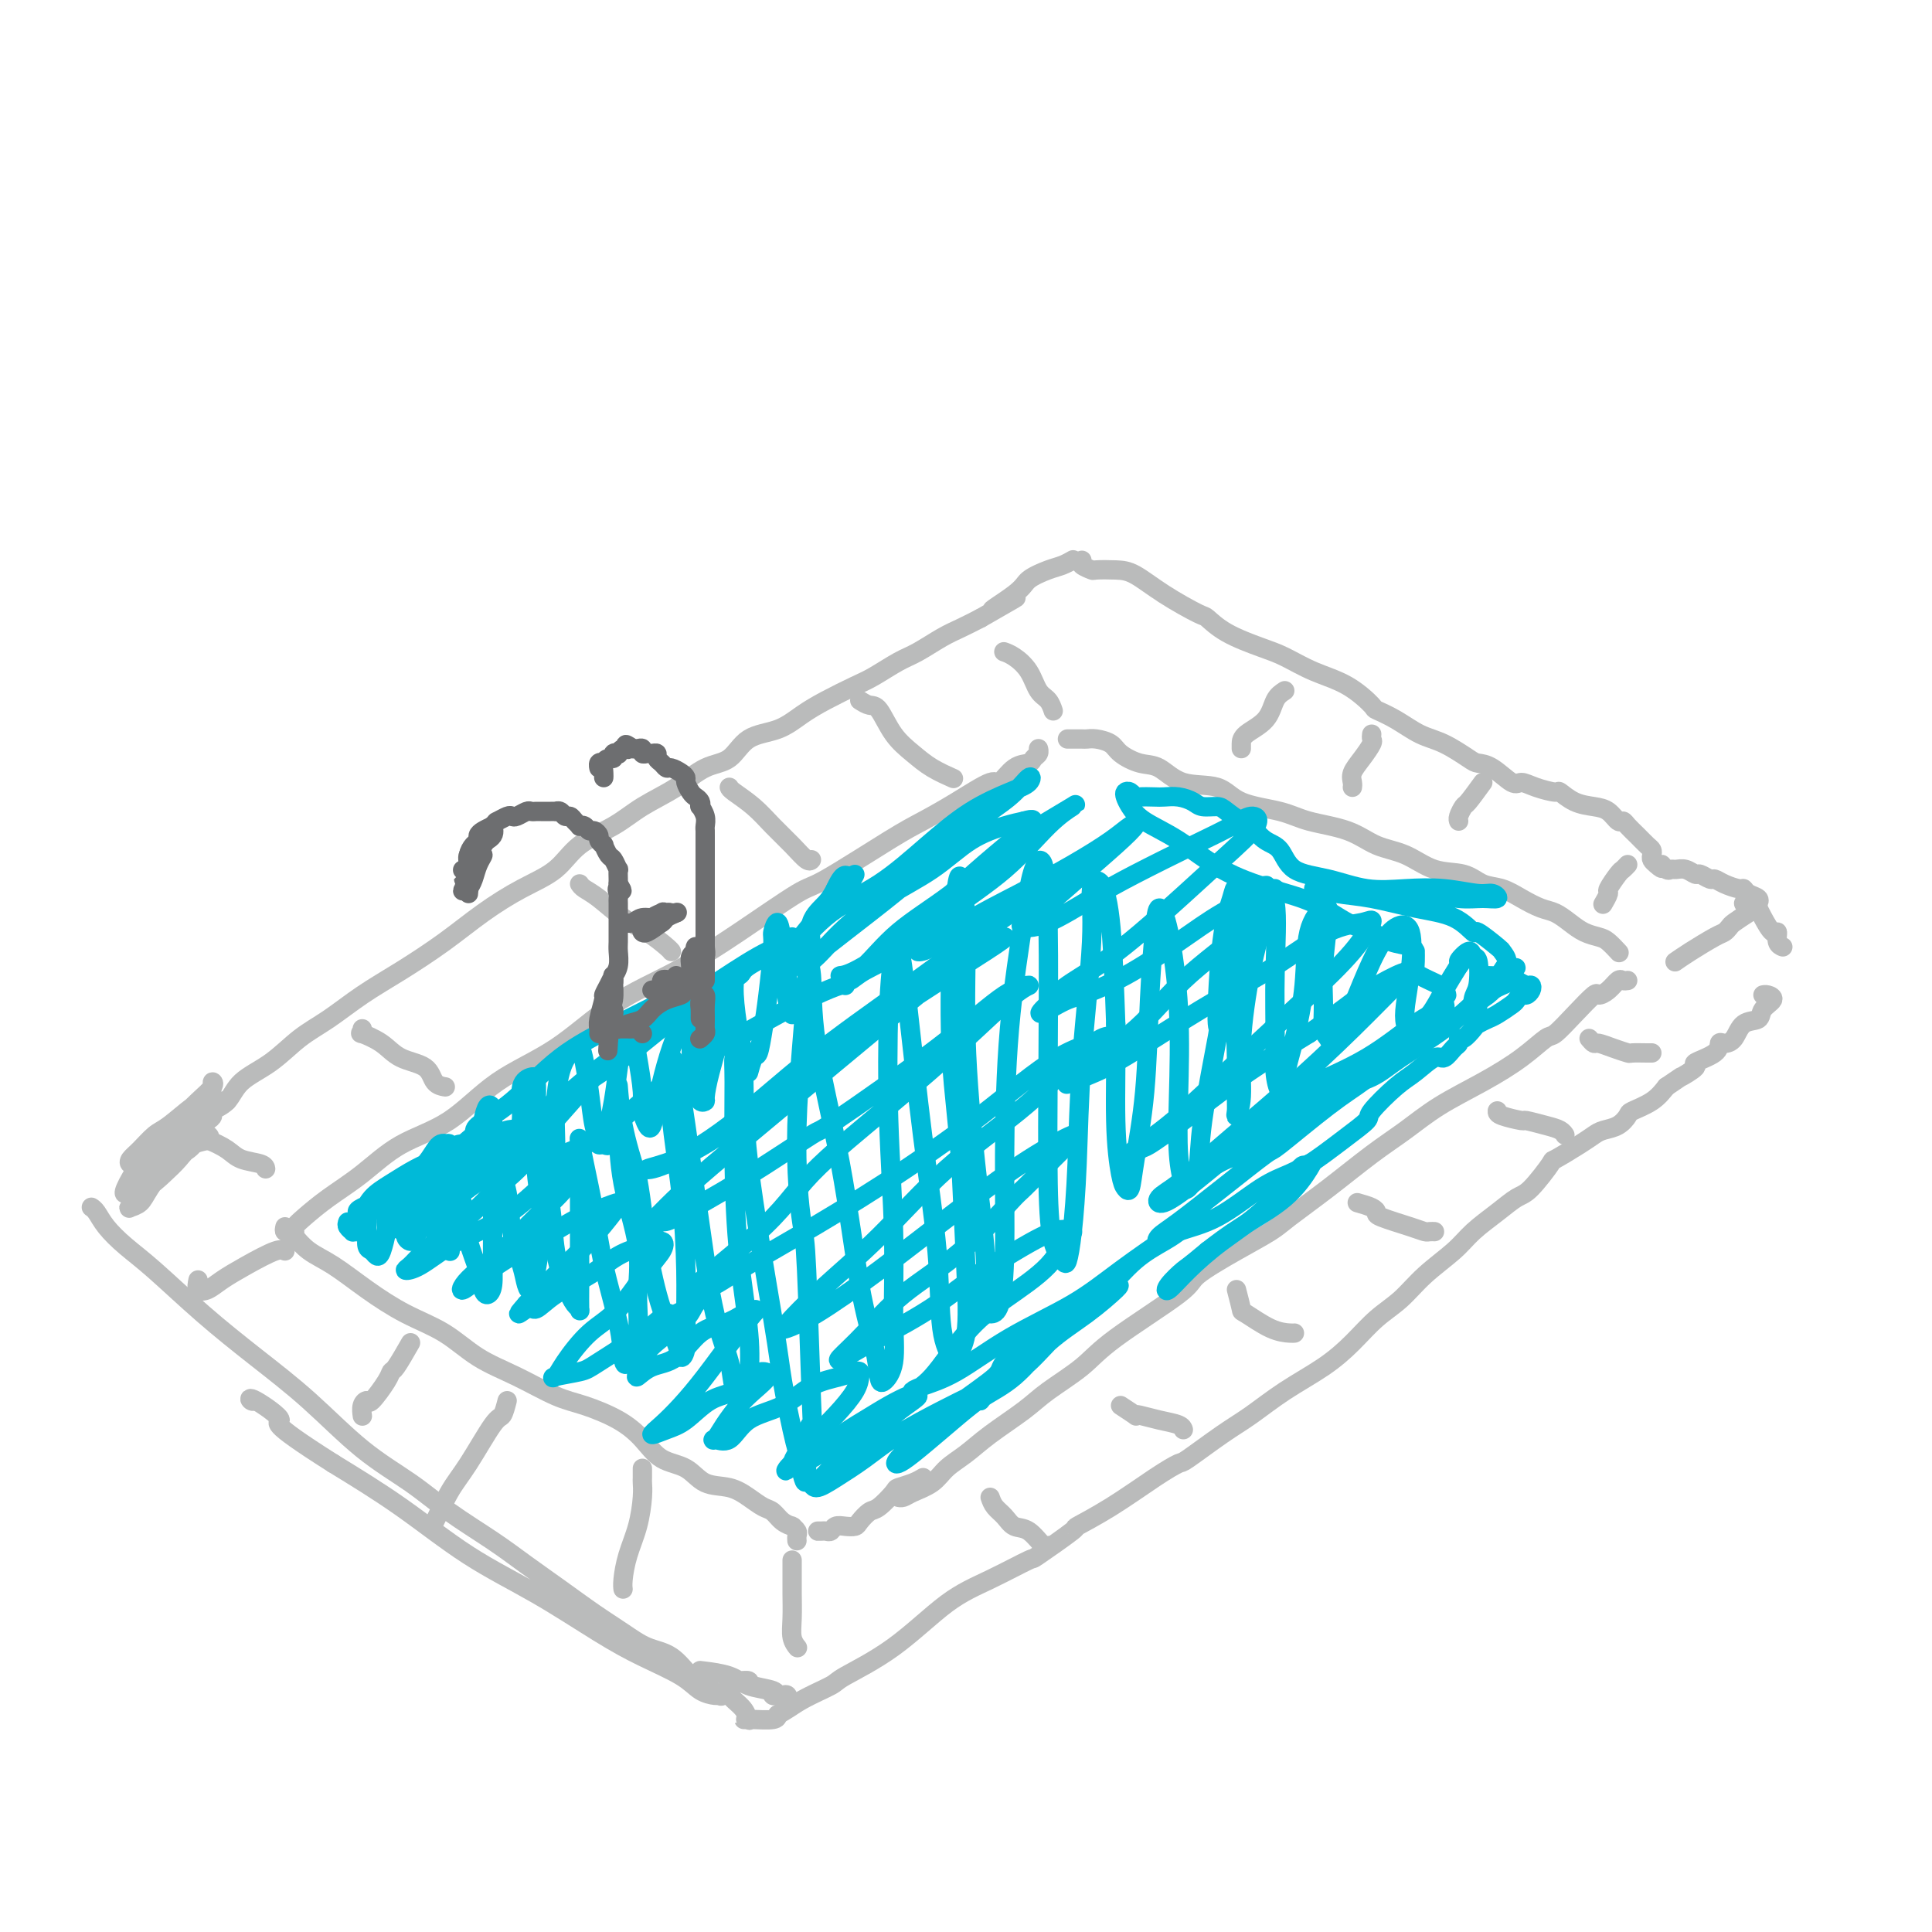 <svg viewBox='0 0 400 400' version='1.1' xmlns='http://www.w3.org/2000/svg' xmlns:xlink='http://www.w3.org/1999/xlink'><g fill='none' stroke='#BABBBB' stroke-width='4' stroke-linecap='round' stroke-linejoin='round'><path d='M61,255c-0.119,-0.288 -0.238,-0.576 0,-1c0.238,-0.424 0.833,-0.983 2,-2c1.167,-1.017 2.908,-2.490 5,-4c2.092,-1.510 4.536,-3.057 7,-5c2.464,-1.943 4.946,-4.283 8,-6c3.054,-1.717 6.678,-2.813 10,-5c3.322,-2.187 6.342,-5.466 10,-8c3.658,-2.534 7.953,-4.322 12,-7c4.047,-2.678 7.844,-6.245 12,-9c4.156,-2.755 8.670,-4.699 13,-7c4.330,-2.301 8.477,-4.961 13,-8c4.523,-3.039 9.424,-6.457 12,-8c2.576,-1.543 2.827,-1.210 6,-3c3.173,-1.790 9.268,-5.702 13,-8c3.732,-2.298 5.099,-2.980 7,-4c1.901,-1.020 4.334,-2.378 7,-4c2.666,-1.622 5.565,-3.510 7,-4c1.435,-0.490 1.408,0.416 2,0c0.592,-0.416 1.805,-2.154 3,-3c1.195,-0.846 2.373,-0.801 3,-1c0.627,-0.199 0.704,-0.641 1,-1c0.296,-0.359 0.810,-0.635 1,-1c0.190,-0.365 0.054,-0.819 0,-1c-0.054,-0.181 -0.027,-0.091 0,0'/><path d='M221,153c0.478,-0.000 0.956,-0.001 1,0c0.044,0.001 -0.346,0.002 0,0c0.346,-0.002 1.428,-0.009 2,0c0.572,0.009 0.635,0.034 1,0c0.365,-0.034 1.034,-0.128 2,0c0.966,0.128 2.229,0.476 3,1c0.771,0.524 1.049,1.224 2,2c0.951,0.776 2.575,1.629 4,2c1.425,0.371 2.653,0.259 4,1c1.347,0.741 2.814,2.334 5,3c2.186,0.666 5.091,0.404 7,1c1.909,0.596 2.823,2.051 5,3c2.177,0.949 5.617,1.394 8,2c2.383,0.606 3.710,1.375 6,2c2.290,0.625 5.543,1.108 8,2c2.457,0.892 4.116,2.193 6,3c1.884,0.807 3.991,1.118 6,2c2.009,0.882 3.919,2.333 6,3c2.081,0.667 4.332,0.550 6,1c1.668,0.450 2.753,1.468 4,2c1.247,0.532 2.655,0.579 4,1c1.345,0.421 2.628,1.216 4,2c1.372,0.784 2.833,1.558 4,2c1.167,0.442 2.041,0.551 3,1c0.959,0.449 2.001,1.238 3,2c0.999,0.762 1.953,1.497 3,2c1.047,0.503 2.188,0.774 3,1c0.812,0.226 1.296,0.407 2,1c0.704,0.593 1.630,1.598 2,2c0.370,0.402 0.185,0.201 0,0'/><path d='M337,203c-0.354,0.051 -0.709,0.102 -1,0c-0.291,-0.102 -0.520,-0.356 -1,0c-0.480,0.356 -1.211,1.322 -2,2c-0.789,0.678 -1.637,1.068 -2,1c-0.363,-0.068 -0.239,-0.596 -1,0c-0.761,0.596 -2.405,2.314 -4,4c-1.595,1.686 -3.142,3.338 -4,4c-0.858,0.662 -1.028,0.332 -2,1c-0.972,0.668 -2.745,2.332 -5,4c-2.255,1.668 -4.991,3.340 -8,5c-3.009,1.660 -6.290,3.309 -9,5c-2.710,1.691 -4.848,3.425 -7,5c-2.152,1.575 -4.318,2.993 -7,5c-2.682,2.007 -5.879,4.603 -9,7c-3.121,2.397 -6.167,4.593 -8,6c-1.833,1.407 -2.454,2.024 -4,3c-1.546,0.976 -4.017,2.311 -7,4c-2.983,1.689 -6.479,3.733 -8,5c-1.521,1.267 -1.068,1.758 -4,4c-2.932,2.242 -9.249,6.234 -13,9c-3.751,2.766 -4.936,4.305 -7,6c-2.064,1.695 -5.007,3.545 -7,5c-1.993,1.455 -3.035,2.515 -5,4c-1.965,1.485 -4.851,3.396 -7,5c-2.149,1.604 -3.559,2.903 -5,4c-1.441,1.097 -2.912,1.993 -4,3c-1.088,1.007 -1.794,2.126 -3,3c-1.206,0.874 -2.911,1.502 -4,2c-1.089,0.498 -1.562,0.865 -2,1c-0.438,0.135 -0.839,0.039 -1,0c-0.161,-0.039 -0.080,-0.019 0,0'/><path d='M59,254c-0.100,0.433 -0.199,0.866 0,1c0.199,0.134 0.697,-0.030 1,0c0.303,0.030 0.413,0.255 1,1c0.587,0.745 1.653,2.011 3,3c1.347,0.989 2.976,1.703 5,3c2.024,1.297 4.443,3.178 7,5c2.557,1.822 5.253,3.584 8,5c2.747,1.416 5.544,2.486 8,4c2.456,1.514 4.571,3.472 7,5c2.429,1.528 5.171,2.627 8,4c2.829,1.373 5.746,3.019 8,4c2.254,0.981 3.846,1.297 6,2c2.154,0.703 4.872,1.793 7,3c2.128,1.207 3.668,2.532 5,4c1.332,1.468 2.457,3.078 4,4c1.543,0.922 3.505,1.154 5,2c1.495,0.846 2.522,2.306 4,3c1.478,0.694 3.407,0.623 5,1c1.593,0.377 2.851,1.201 4,2c1.149,0.799 2.189,1.573 3,2c0.811,0.427 1.393,0.506 2,1c0.607,0.494 1.238,1.403 2,2c0.762,0.597 1.654,0.881 2,1c0.346,0.119 0.145,0.074 0,0c-0.145,-0.074 -0.235,-0.177 0,0c0.235,0.177 0.795,0.635 1,1c0.205,0.365 0.055,0.637 0,1c-0.055,0.363 -0.016,0.818 0,1c0.016,0.182 0.008,0.091 0,0'/><path d='M170,317c-0.512,-0.002 -1.025,-0.004 -1,0c0.025,0.004 0.587,0.015 1,0c0.413,-0.015 0.678,-0.056 1,0c0.322,0.056 0.701,0.209 1,0c0.299,-0.209 0.517,-0.781 1,-1c0.483,-0.219 1.230,-0.084 2,0c0.770,0.084 1.562,0.117 2,0c0.438,-0.117 0.521,-0.384 1,-1c0.479,-0.616 1.353,-1.579 2,-2c0.647,-0.421 1.067,-0.299 2,-1c0.933,-0.701 2.380,-2.226 3,-3c0.620,-0.774 0.415,-0.796 1,-1c0.585,-0.204 1.961,-0.591 3,-1c1.039,-0.409 1.741,-0.841 2,-1c0.259,-0.159 0.074,-0.045 0,0c-0.074,0.045 -0.037,0.023 0,0'/><path d='M43,232c0.500,-0.344 0.999,-0.688 1,-1c0.001,-0.312 -0.497,-0.593 0,-1c0.497,-0.407 1.989,-0.939 3,-2c1.011,-1.061 1.541,-2.649 3,-4c1.459,-1.351 3.846,-2.463 6,-4c2.154,-1.537 4.075,-3.498 6,-5c1.925,-1.502 3.852,-2.547 6,-4c2.148,-1.453 4.515,-3.316 7,-5c2.485,-1.684 5.088,-3.190 8,-5c2.912,-1.810 6.134,-3.922 9,-6c2.866,-2.078 5.374,-4.120 8,-6c2.626,-1.880 5.368,-3.598 8,-5c2.632,-1.402 5.154,-2.488 7,-4c1.846,-1.512 3.017,-3.449 5,-5c1.983,-1.551 4.778,-2.717 7,-4c2.222,-1.283 3.870,-2.683 6,-4c2.130,-1.317 4.743,-2.550 7,-4c2.257,-1.450 4.157,-3.115 6,-4c1.843,-0.885 3.628,-0.988 5,-2c1.372,-1.012 2.331,-2.932 4,-4c1.669,-1.068 4.048,-1.282 6,-2c1.952,-0.718 3.478,-1.940 5,-3c1.522,-1.060 3.042,-1.960 5,-3c1.958,-1.040 4.354,-2.222 6,-3c1.646,-0.778 2.540,-1.153 4,-2c1.460,-0.847 3.485,-2.166 5,-3c1.515,-0.834 2.519,-1.182 4,-2c1.481,-0.818 3.437,-2.105 5,-3c1.563,-0.895 2.732,-1.399 4,-2c1.268,-0.601 2.634,-1.301 4,-2'/><path d='M203,128c13.311,-7.583 5.089,-3.040 3,-2c-2.089,1.040 1.955,-1.424 4,-3c2.045,-1.576 2.089,-2.265 3,-3c0.911,-0.735 2.687,-1.517 4,-2c1.313,-0.483 2.161,-0.669 3,-1c0.839,-0.331 1.668,-0.809 2,-1c0.332,-0.191 0.166,-0.096 0,0'/><path d='M224,116c-0.222,0.310 -0.445,0.620 0,1c0.445,0.380 1.557,0.831 2,1c0.443,0.169 0.217,0.056 1,0c0.783,-0.056 2.575,-0.056 4,0c1.425,0.056 2.482,0.167 4,1c1.518,0.833 3.497,2.387 6,4c2.503,1.613 5.529,3.285 7,4c1.471,0.715 1.388,0.474 2,1c0.612,0.526 1.919,1.819 4,3c2.081,1.181 4.937,2.250 7,3c2.063,0.750 3.335,1.180 5,2c1.665,0.820 3.725,2.028 6,3c2.275,0.972 4.764,1.706 7,3c2.236,1.294 4.217,3.146 5,4c0.783,0.854 0.367,0.708 1,1c0.633,0.292 2.315,1.020 4,2c1.685,0.980 3.373,2.211 5,3c1.627,0.789 3.192,1.137 5,2c1.808,0.863 3.859,2.241 5,3c1.141,0.759 1.371,0.900 2,1c0.629,0.100 1.658,0.161 3,1c1.342,0.839 2.999,2.458 4,3c1.001,0.542 1.348,0.008 2,0c0.652,-0.008 1.609,0.509 3,1c1.391,0.491 3.216,0.956 4,1c0.784,0.044 0.528,-0.334 1,0c0.472,0.334 1.671,1.381 3,2c1.329,0.619 2.789,0.809 4,1c1.211,0.191 2.173,0.383 3,1c0.827,0.617 1.521,1.661 2,2c0.479,0.339 0.745,-0.025 1,0c0.255,0.025 0.499,0.441 1,1c0.501,0.559 1.258,1.263 2,2c0.742,0.737 1.470,1.507 2,2c0.530,0.493 0.864,0.710 1,1c0.136,0.290 0.075,0.655 0,1c-0.075,0.345 -0.164,0.670 0,1c0.164,0.330 0.582,0.665 1,1'/><path d='M343,179c1.726,1.641 1.043,0.242 1,0c-0.043,-0.242 0.556,0.671 1,1c0.444,0.329 0.734,0.073 1,0c0.266,-0.073 0.509,0.037 1,0c0.491,-0.037 1.230,-0.221 2,0c0.770,0.221 1.570,0.846 2,1c0.430,0.154 0.490,-0.165 1,0c0.510,0.165 1.471,0.814 2,1c0.529,0.186 0.627,-0.091 1,0c0.373,0.091 1.022,0.549 2,1c0.978,0.451 2.287,0.895 3,1c0.713,0.105 0.832,-0.129 1,0c0.168,0.129 0.385,0.622 1,1c0.615,0.378 1.627,0.640 2,1c0.373,0.360 0.107,0.817 0,1c-0.107,0.183 -0.053,0.091 0,0'/><path d='M47,228c-0.205,-0.064 -0.411,-0.128 -1,0c-0.589,0.128 -1.563,0.449 -2,1c-0.437,0.551 -0.337,1.332 -1,2c-0.663,0.668 -2.088,1.222 -3,2c-0.912,0.778 -1.309,1.781 -2,3c-0.691,1.219 -1.675,2.653 -3,4c-1.325,1.347 -2.990,2.608 -4,4c-1.010,1.392 -1.366,2.916 -2,4c-0.634,1.084 -1.546,1.728 -2,2c-0.454,0.272 -0.452,0.172 0,0c0.452,-0.172 1.352,-0.417 2,-1c0.648,-0.583 1.042,-1.506 2,-3c0.958,-1.494 2.480,-3.560 4,-5c1.520,-1.440 3.040,-2.255 4,-3c0.960,-0.745 1.362,-1.420 2,-2c0.638,-0.580 1.512,-1.065 2,-1c0.488,0.065 0.592,0.680 0,1c-0.592,0.320 -1.878,0.344 -3,1c-1.122,0.656 -2.080,1.945 -3,3c-0.920,1.055 -1.804,1.877 -3,3c-1.196,1.123 -2.705,2.548 -4,3c-1.295,0.452 -2.377,-0.070 -3,0c-0.623,0.070 -0.785,0.730 -1,1c-0.215,0.270 -0.481,0.150 0,-1c0.481,-1.150 1.709,-3.328 3,-5c1.291,-1.672 2.646,-2.836 4,-4'/><path d='M33,237c1.640,-2.326 2.741,-3.640 4,-5c1.259,-1.360 2.675,-2.764 4,-4c1.325,-1.236 2.558,-2.303 3,-3c0.442,-0.697 0.092,-1.024 0,-1c-0.092,0.024 0.076,0.400 0,1c-0.076,0.600 -0.394,1.424 -1,2c-0.606,0.576 -1.501,0.903 -3,2c-1.499,1.097 -3.604,2.963 -5,4c-1.396,1.037 -2.083,1.245 -3,2c-0.917,0.755 -2.063,2.059 -3,3c-0.937,0.941 -1.663,1.520 -2,2c-0.337,0.480 -0.283,0.860 0,1c0.283,0.140 0.795,0.040 1,0c0.205,-0.040 0.102,-0.020 0,0'/><path d='M19,250c-0.076,-0.048 -0.153,-0.096 0,0c0.153,0.096 0.535,0.336 1,1c0.465,0.664 1.011,1.753 2,3c0.989,1.247 2.420,2.653 4,4c1.580,1.347 3.311,2.634 6,5c2.689,2.366 6.338,5.811 10,9c3.662,3.189 7.336,6.122 11,9c3.664,2.878 7.318,5.700 11,9c3.682,3.300 7.392,7.077 11,10c3.608,2.923 7.113,4.990 10,7c2.887,2.010 5.155,3.962 8,6c2.845,2.038 6.266,4.162 9,6c2.734,1.838 4.782,3.389 7,5c2.218,1.611 4.606,3.283 7,5c2.394,1.717 4.794,3.479 7,5c2.206,1.521 4.217,2.802 6,4c1.783,1.198 3.336,2.315 5,3c1.664,0.685 3.437,0.940 5,2c1.563,1.060 2.915,2.925 4,4c1.085,1.075 1.904,1.358 3,2c1.096,0.642 2.471,1.642 3,2c0.529,0.358 0.213,0.074 0,0c-0.213,-0.074 -0.322,0.063 -1,0c-0.678,-0.063 -1.925,-0.324 -3,-1c-1.075,-0.676 -1.979,-1.765 -4,-3c-2.021,-1.235 -5.160,-2.617 -8,-4c-2.840,-1.383 -5.380,-2.768 -9,-5c-3.620,-2.232 -8.321,-5.309 -13,-8c-4.679,-2.691 -9.337,-4.994 -14,-8c-4.663,-3.006 -9.332,-6.716 -14,-10c-4.668,-3.284 -9.334,-6.142 -14,-9'/><path d='M69,303c-14.585,-9.221 -11.046,-8.275 -11,-9c0.046,-0.725 -3.400,-3.122 -5,-4c-1.600,-0.878 -1.354,-0.236 -1,0c0.354,0.236 0.815,0.068 1,0c0.185,-0.068 0.092,-0.034 0,0'/><path d='M146,347c-0.408,-0.407 -0.817,-0.814 -1,-1c-0.183,-0.186 -0.141,-0.151 1,0c1.141,0.151 3.381,0.419 5,1c1.619,0.581 2.619,1.477 4,2c1.381,0.523 3.144,0.675 4,1c0.856,0.325 0.804,0.824 1,1c0.196,0.176 0.638,0.029 1,0c0.362,-0.029 0.643,0.060 1,0c0.357,-0.060 0.789,-0.268 1,0c0.211,0.268 0.200,1.011 0,1c-0.200,-0.011 -0.588,-0.777 -1,-1c-0.412,-0.223 -0.848,0.098 -1,0c-0.152,-0.098 -0.020,-0.615 -1,-1c-0.980,-0.385 -3.072,-0.637 -4,-1c-0.928,-0.363 -0.693,-0.836 -1,-1c-0.307,-0.164 -1.154,-0.020 -2,0c-0.846,0.020 -1.689,-0.083 -2,0c-0.311,0.083 -0.091,0.354 0,1c0.091,0.646 0.052,1.669 0,2c-0.052,0.331 -0.118,-0.031 0,0c0.118,0.031 0.419,0.453 1,1c0.581,0.547 1.441,1.218 2,2c0.559,0.782 0.815,1.674 1,2c0.185,0.326 0.298,0.087 0,0c-0.298,-0.087 -1.008,-0.023 -1,0c0.008,0.023 0.734,0.003 1,0c0.266,-0.003 0.071,0.009 0,0c-0.071,-0.009 -0.019,-0.041 1,0c1.019,0.041 3.005,0.155 4,0c0.995,-0.155 0.997,-0.577 1,-1'/><path d='M161,355c1.558,-0.668 2.952,-1.837 5,-3c2.048,-1.163 4.749,-2.319 6,-3c1.251,-0.681 1.051,-0.888 3,-2c1.949,-1.112 6.046,-3.130 10,-6c3.954,-2.870 7.766,-6.591 11,-9c3.234,-2.409 5.891,-3.504 9,-5c3.109,-1.496 6.670,-3.391 8,-4c1.330,-0.609 0.431,0.070 2,-1c1.569,-1.070 5.608,-3.888 7,-5c1.392,-1.112 0.136,-0.518 1,-1c0.864,-0.482 3.847,-2.040 7,-4c3.153,-1.960 6.476,-4.322 9,-6c2.524,-1.678 4.247,-2.671 5,-3c0.753,-0.329 0.535,0.006 2,-1c1.465,-1.006 4.614,-3.352 7,-5c2.386,-1.648 4.009,-2.597 6,-4c1.991,-1.403 4.349,-3.259 7,-5c2.651,-1.741 5.596,-3.367 8,-5c2.404,-1.633 4.268,-3.273 6,-5c1.732,-1.727 3.333,-3.543 5,-5c1.667,-1.457 3.401,-2.557 5,-4c1.599,-1.443 3.065,-3.231 5,-5c1.935,-1.769 4.340,-3.520 6,-5c1.660,-1.480 2.575,-2.688 4,-4c1.425,-1.312 3.358,-2.727 5,-4c1.642,-1.273 2.992,-2.403 4,-3c1.008,-0.597 1.674,-0.660 3,-2c1.326,-1.340 3.313,-3.956 4,-5c0.687,-1.044 0.074,-0.516 1,-1c0.926,-0.484 3.390,-1.979 5,-3c1.610,-1.021 2.365,-1.568 3,-2c0.635,-0.432 1.149,-0.748 2,-1c0.851,-0.252 2.037,-0.441 3,-1c0.963,-0.559 1.701,-1.490 2,-2c0.299,-0.510 0.157,-0.599 1,-1c0.843,-0.401 2.669,-1.115 4,-2c1.331,-0.885 2.165,-1.943 3,-3'/><path d='M345,225c4.194,-2.817 2.678,-1.859 3,-2c0.322,-0.141 2.481,-1.383 3,-2c0.519,-0.617 -0.601,-0.611 0,-1c0.601,-0.389 2.922,-1.173 4,-2c1.078,-0.827 0.913,-1.698 1,-2c0.087,-0.302 0.428,-0.034 1,0c0.572,0.034 1.377,-0.165 2,-1c0.623,-0.835 1.064,-2.304 2,-3c0.936,-0.696 2.366,-0.617 3,-1c0.634,-0.383 0.471,-1.227 1,-2c0.529,-0.773 1.750,-1.475 2,-2c0.250,-0.525 -0.471,-0.872 -1,-1c-0.529,-0.128 -0.865,-0.037 -1,0c-0.135,0.037 -0.067,0.018 0,0'/><path d='M363,188c-1.046,-0.402 -2.092,-0.804 -2,-1c0.092,-0.196 1.321,-0.188 2,0c0.679,0.188 0.808,0.554 1,1c0.192,0.446 0.447,0.971 1,2c0.553,1.029 1.402,2.563 2,3c0.598,0.437 0.944,-0.223 1,0c0.056,0.223 -0.177,1.329 0,2c0.177,0.671 0.765,0.906 1,1c0.235,0.094 0.118,0.047 0,0'/><path d='M75,213c0.099,0.462 0.198,0.923 0,1c-0.198,0.077 -0.692,-0.232 0,0c0.692,0.232 2.571,1.004 4,2c1.429,0.996 2.408,2.214 4,3c1.592,0.786 3.798,1.138 5,2c1.202,0.862 1.401,2.232 2,3c0.599,0.768 1.600,0.934 2,1c0.400,0.066 0.200,0.033 0,0'/><path d='M120,183c0.202,0.299 0.404,0.598 1,1c0.596,0.402 1.585,0.906 3,2c1.415,1.094 3.255,2.776 5,4c1.745,1.224 3.396,1.988 5,3c1.604,1.012 3.163,2.273 4,3c0.837,0.727 0.954,0.922 1,1c0.046,0.078 0.023,0.039 0,0'/><path d='M151,163c0.064,0.178 0.129,0.357 1,1c0.871,0.643 2.549,1.752 4,3c1.451,1.248 2.676,2.636 4,4c1.324,1.364 2.747,2.706 4,4c1.253,1.294 2.337,2.541 3,3c0.663,0.459 0.904,0.131 1,0c0.096,-0.131 0.048,-0.066 0,0'/><path d='M178,145c0.684,0.434 1.367,0.868 2,1c0.633,0.132 1.214,-0.038 2,1c0.786,1.038 1.777,3.284 3,5c1.223,1.716 2.678,2.903 4,4c1.322,1.097 2.510,2.103 4,3c1.490,0.897 3.283,1.685 4,2c0.717,0.315 0.359,0.158 0,0'/><path d='M208,135c-0.148,-0.052 -0.296,-0.103 0,0c0.296,0.103 1.036,0.361 2,1c0.964,0.639 2.153,1.660 3,3c0.847,1.340 1.351,2.998 2,4c0.649,1.002 1.444,1.347 2,2c0.556,0.653 0.873,1.615 1,2c0.127,0.385 0.063,0.192 0,0'/><path d='M266,143c-0.732,0.469 -1.464,0.938 -2,2c-0.536,1.062 -0.876,2.715 -2,4c-1.124,1.285 -3.033,2.200 -4,3c-0.967,0.800 -0.991,1.485 -1,2c-0.009,0.515 -0.003,0.862 0,1c0.003,0.138 0.001,0.069 0,0'/><path d='M284,152c-0.044,0.380 -0.089,0.760 0,1c0.089,0.240 0.311,0.341 0,1c-0.311,0.659 -1.155,1.875 -2,3c-0.845,1.125 -1.690,2.157 -2,3c-0.310,0.843 -0.083,1.496 0,2c0.083,0.504 0.024,0.858 0,1c-0.024,0.142 -0.012,0.071 0,0'/><path d='M307,162c-1.185,1.630 -2.370,3.260 -3,4c-0.630,0.740 -0.705,0.590 -1,1c-0.295,0.410 -0.810,1.380 -1,2c-0.190,0.620 -0.054,0.892 0,1c0.054,0.108 0.027,0.054 0,0'/><path d='M337,179c-0.372,0.397 -0.744,0.793 -1,1c-0.256,0.207 -0.394,0.224 -1,1c-0.606,0.776 -1.678,2.311 -2,3c-0.322,0.689 0.106,0.532 0,1c-0.106,0.468 -0.744,1.562 -1,2c-0.256,0.438 -0.128,0.219 0,0'/><path d='M362,189c-1.178,0.760 -2.356,1.519 -3,2c-0.644,0.481 -0.754,0.682 -1,1c-0.246,0.318 -0.627,0.751 -1,1c-0.373,0.249 -0.739,0.314 -2,1c-1.261,0.686 -3.416,1.992 -5,3c-1.584,1.008 -2.595,1.716 -3,2c-0.405,0.284 -0.202,0.142 0,0'/><path d='M40,236c0.063,-0.405 0.126,-0.809 0,-1c-0.126,-0.191 -0.440,-0.168 0,0c0.440,0.168 1.635,0.479 3,1c1.365,0.521 2.902,1.250 4,2c1.098,0.750 1.758,1.521 3,2c1.242,0.479 3.065,0.668 4,1c0.935,0.332 0.981,0.809 1,1c0.019,0.191 0.009,0.095 0,0'/><path d='M41,265c-0.164,0.802 -0.328,1.605 0,2c0.328,0.395 1.149,0.383 2,0c0.851,-0.383 1.731,-1.136 3,-2c1.269,-0.864 2.928,-1.840 5,-3c2.072,-1.160 4.558,-2.505 6,-3c1.442,-0.495 1.841,-0.142 2,0c0.159,0.142 0.080,0.071 0,0'/><path d='M85,278c-1.162,2.028 -2.324,4.056 -3,5c-0.676,0.944 -0.864,0.805 -1,1c-0.136,0.195 -0.218,0.725 -1,2c-0.782,1.275 -2.262,3.295 -3,4c-0.738,0.705 -0.734,0.096 -1,0c-0.266,-0.096 -0.802,0.320 -1,1c-0.198,0.680 -0.056,1.623 0,2c0.056,0.377 0.028,0.189 0,0'/><path d='M105,290c-0.321,1.248 -0.643,2.496 -1,3c-0.357,0.504 -0.751,0.265 -2,2c-1.249,1.735 -3.354,5.446 -5,8c-1.646,2.554 -2.833,3.953 -4,6c-1.167,2.047 -2.314,4.744 -3,6c-0.686,1.256 -0.910,1.073 -1,1c-0.090,-0.073 -0.045,-0.037 0,0'/><path d='M133,304c0.004,0.785 0.009,1.570 0,2c-0.009,0.430 -0.030,0.507 0,1c0.030,0.493 0.113,1.404 0,3c-0.113,1.596 -0.423,3.878 -1,6c-0.577,2.122 -1.423,4.084 -2,6c-0.577,1.916 -0.886,3.785 -1,5c-0.114,1.215 -0.033,1.776 0,2c0.033,0.224 0.016,0.112 0,0'/><path d='M164,323c-0.001,1.213 -0.001,2.425 0,3c0.001,0.575 0.004,0.512 0,1c-0.004,0.488 -0.015,1.529 0,3c0.015,1.471 0.056,3.374 0,5c-0.056,1.626 -0.207,2.976 0,4c0.207,1.024 0.774,1.721 1,2c0.226,0.279 0.113,0.139 0,0'/><path d='M205,310c0.238,0.678 0.477,1.356 1,2c0.523,0.644 1.331,1.255 2,2c0.669,0.745 1.199,1.625 2,2c0.801,0.375 1.875,0.245 3,1c1.125,0.755 2.303,2.396 3,3c0.697,0.604 0.913,0.173 1,0c0.087,-0.173 0.043,-0.086 0,0'/><path d='M232,291c1.274,0.839 2.548,1.678 3,2c0.452,0.322 0.083,0.129 0,0c-0.083,-0.129 0.121,-0.192 1,0c0.879,0.192 2.431,0.639 4,1c1.569,0.361 3.153,0.636 4,1c0.847,0.364 0.956,0.818 1,1c0.044,0.182 0.022,0.091 0,0'/><path d='M256,267c0.431,1.660 0.862,3.321 1,4c0.138,0.679 -0.015,0.378 1,1c1.015,0.622 3.200,2.167 5,3c1.800,0.833 3.215,0.955 4,1c0.785,0.045 0.938,0.013 1,0c0.062,-0.013 0.031,-0.006 0,0'/><path d='M281,249c1.142,0.326 2.285,0.651 3,1c0.715,0.349 1.003,0.720 1,1c-0.003,0.280 -0.298,0.467 1,1c1.298,0.533 4.190,1.411 6,2c1.810,0.589 2.537,0.890 3,1c0.463,0.110 0.663,0.030 1,0c0.337,-0.030 0.811,-0.008 1,0c0.189,0.008 0.095,0.004 0,0'/><path d='M310,230c-0.027,0.303 -0.053,0.606 1,1c1.053,0.394 3.186,0.880 4,1c0.814,0.120 0.309,-0.125 1,0c0.691,0.125 2.577,0.621 4,1c1.423,0.379 2.383,0.640 3,1c0.617,0.360 0.891,0.817 1,1c0.109,0.183 0.055,0.091 0,0'/><path d='M329,215c0.377,0.445 0.753,0.890 1,1c0.247,0.110 0.364,-0.114 1,0c0.636,0.114 1.792,0.566 3,1c1.208,0.434 2.467,0.848 3,1c0.533,0.152 0.339,0.041 1,0c0.661,-0.041 2.178,-0.011 3,0c0.822,0.011 0.949,0.003 1,0c0.051,-0.003 0.025,-0.002 0,0'/></g>
<g fill='none' stroke='#00BAD8' stroke-width='4' stroke-linecap='round' stroke-linejoin='round'><path d='M72,253c-0.119,0.309 -0.238,0.618 0,1c0.238,0.382 0.833,0.839 1,1c0.167,0.161 -0.095,0.028 0,0c0.095,-0.028 0.547,0.050 1,0c0.453,-0.050 0.906,-0.229 1,-1c0.094,-0.771 -0.172,-2.133 0,-3c0.172,-0.867 0.781,-1.238 1,-1c0.219,0.238 0.048,1.087 0,2c-0.048,0.913 0.028,1.891 0,3c-0.028,1.109 -0.162,2.350 0,3c0.162,0.650 0.618,0.709 1,1c0.382,0.291 0.691,0.813 1,1c0.309,0.187 0.618,0.040 1,-1c0.382,-1.040 0.838,-2.971 1,-4c0.162,-1.029 0.031,-1.155 0,-2c-0.031,-0.845 0.038,-2.409 0,-3c-0.038,-0.591 -0.183,-0.208 0,0c0.183,0.208 0.693,0.242 1,1c0.307,0.758 0.411,2.239 1,3c0.589,0.761 1.663,0.802 2,1c0.337,0.198 -0.064,0.552 0,1c0.064,0.448 0.592,0.989 1,1c0.408,0.011 0.697,-0.509 1,-1c0.303,-0.491 0.620,-0.952 1,-2c0.380,-1.048 0.824,-2.683 1,-4c0.176,-1.317 0.086,-2.316 0,-3c-0.086,-0.684 -0.167,-1.053 0,-1c0.167,0.053 0.584,0.526 1,1'/><path d='M89,247c0.720,-0.685 0.021,2.104 0,4c-0.021,1.896 0.635,2.899 1,4c0.365,1.101 0.437,2.301 1,3c0.563,0.699 1.615,0.899 2,1c0.385,0.101 0.102,0.104 0,0c-0.102,-0.104 -0.024,-0.315 0,-1c0.024,-0.685 -0.005,-1.844 0,-3c0.005,-1.156 0.043,-2.310 0,-4c-0.043,-1.690 -0.167,-3.917 0,-5c0.167,-1.083 0.626,-1.021 1,-1c0.374,0.021 0.664,0.002 1,1c0.336,0.998 0.720,3.015 1,5c0.280,1.985 0.457,3.940 1,6c0.543,2.060 1.452,4.226 2,6c0.548,1.774 0.735,3.158 1,4c0.265,0.842 0.607,1.143 1,1c0.393,-0.143 0.837,-0.730 1,-2c0.163,-1.270 0.044,-3.224 0,-5c-0.044,-1.776 -0.012,-3.374 0,-6c0.012,-2.626 0.005,-6.280 0,-9c-0.005,-2.720 -0.008,-4.506 0,-6c0.008,-1.494 0.029,-2.695 0,-3c-0.029,-0.305 -0.106,0.287 0,1c0.106,0.713 0.396,1.545 1,3c0.604,1.455 1.524,3.531 2,6c0.476,2.469 0.509,5.331 1,8c0.491,2.669 1.441,5.146 2,7c0.559,1.854 0.727,3.085 1,4c0.273,0.915 0.650,1.516 1,1c0.350,-0.516 0.671,-2.147 1,-4c0.329,-1.853 0.664,-3.926 1,-6'/><path d='M112,257c0.525,-2.567 0.339,-4.485 0,-7c-0.339,-2.515 -0.830,-5.628 -1,-8c-0.170,-2.372 -0.019,-4.002 0,-5c0.019,-0.998 -0.094,-1.363 0,-1c0.094,0.363 0.396,1.453 1,4c0.604,2.547 1.511,6.552 2,10c0.489,3.448 0.562,6.339 1,9c0.438,2.661 1.242,5.093 2,7c0.758,1.907 1.471,3.291 2,4c0.529,0.709 0.874,0.744 1,1c0.126,0.256 0.034,0.735 0,0c-0.034,-0.735 -0.010,-2.683 0,-5c0.010,-2.317 0.005,-5.002 0,-9c-0.005,-3.998 -0.009,-9.308 0,-13c0.009,-3.692 0.032,-5.764 0,-7c-0.032,-1.236 -0.117,-1.634 0,-1c0.117,0.634 0.437,2.302 1,5c0.563,2.698 1.368,6.426 2,10c0.632,3.574 1.091,6.994 2,11c0.909,4.006 2.267,8.599 3,12c0.733,3.401 0.840,5.609 1,7c0.160,1.391 0.372,1.964 1,1c0.628,-0.964 1.671,-3.464 2,-6c0.329,-2.536 -0.055,-5.108 0,-8c0.055,-2.892 0.550,-6.105 0,-10c-0.550,-3.895 -2.146,-8.472 -3,-13c-0.854,-4.528 -0.966,-9.006 -1,-12c-0.034,-2.994 0.012,-4.504 0,-6c-0.012,-1.496 -0.080,-2.980 0,-2c0.080,0.980 0.309,4.423 1,8c0.691,3.577 1.846,7.289 3,11'/><path d='M132,244c0.935,5.112 1.274,9.391 2,14c0.726,4.609 1.841,9.549 3,13c1.159,3.451 2.364,5.415 3,7c0.636,1.585 0.705,2.792 1,3c0.295,0.208 0.818,-0.582 1,-2c0.182,-1.418 0.025,-3.462 0,-6c-0.025,-2.538 0.084,-5.570 0,-10c-0.084,-4.430 -0.360,-10.259 -1,-16c-0.640,-5.741 -1.645,-11.395 -2,-16c-0.355,-4.605 -0.062,-8.163 0,-10c0.062,-1.837 -0.108,-1.955 0,-2c0.108,-0.045 0.495,-0.019 1,2c0.505,2.019 1.128,6.029 2,12c0.872,5.971 1.992,13.903 3,21c1.008,7.097 1.906,13.360 3,18c1.094,4.640 2.386,7.656 3,10c0.614,2.344 0.550,4.016 1,5c0.450,0.984 1.413,1.281 2,1c0.587,-0.281 0.799,-1.139 1,-3c0.201,-1.861 0.393,-4.725 0,-9c-0.393,-4.275 -1.371,-9.961 -2,-16c-0.629,-6.039 -0.911,-12.433 -1,-19c-0.089,-6.567 0.014,-13.308 0,-17c-0.014,-3.692 -0.144,-4.334 0,-5c0.144,-0.666 0.562,-1.356 1,-1c0.438,0.356 0.894,1.758 1,5c0.106,3.242 -0.140,8.325 1,18c1.140,9.675 3.666,23.944 5,32c1.334,8.056 1.474,9.900 2,13c0.526,3.100 1.436,7.457 2,10c0.564,2.543 0.782,3.271 1,4'/><path d='M165,300c2.407,12.863 1.925,4.520 2,0c0.075,-4.520 0.708,-5.217 1,-5c0.292,0.217 0.244,1.347 0,-5c-0.244,-6.347 -0.683,-20.172 -1,-27c-0.317,-6.828 -0.512,-6.661 -1,-10c-0.488,-3.339 -1.270,-10.186 -1,-20c0.270,-9.814 1.590,-22.597 2,-29c0.410,-6.403 -0.092,-6.426 0,-6c0.092,0.426 0.777,1.302 1,4c0.223,2.698 -0.018,7.220 1,14c1.018,6.780 3.294,15.819 5,25c1.706,9.181 2.843,18.504 4,25c1.157,6.496 2.334,10.164 3,13c0.666,2.836 0.820,4.840 1,6c0.180,1.160 0.384,1.475 1,1c0.616,-0.475 1.642,-1.739 2,-4c0.358,-2.261 0.046,-5.518 0,-10c-0.046,-4.482 0.172,-10.190 0,-17c-0.172,-6.810 -0.734,-14.721 -1,-23c-0.266,-8.279 -0.235,-16.926 0,-23c0.235,-6.074 0.672,-9.574 1,-12c0.328,-2.426 0.545,-3.777 1,-2c0.455,1.777 1.148,6.683 2,14c0.852,7.317 1.862,17.045 3,26c1.138,8.955 2.403,17.135 3,24c0.597,6.865 0.525,12.413 1,16c0.475,3.587 1.497,5.213 2,6c0.503,0.787 0.485,0.737 1,0c0.515,-0.737 1.562,-2.160 2,-5c0.438,-2.840 0.268,-7.097 0,-13c-0.268,-5.903 -0.634,-13.451 -1,-21'/><path d='M199,242c-0.595,-9.252 -1.581,-15.382 -2,-23c-0.419,-7.618 -0.271,-16.723 0,-23c0.271,-6.277 0.667,-9.724 1,-12c0.333,-2.276 0.605,-3.379 1,-2c0.395,1.379 0.914,5.241 1,11c0.086,5.759 -0.262,13.414 0,22c0.262,8.586 1.134,18.104 2,26c0.866,7.896 1.724,14.170 2,19c0.276,4.830 -0.032,8.218 0,10c0.032,1.782 0.402,1.960 1,2c0.598,0.040 1.424,-0.058 2,-2c0.576,-1.942 0.903,-5.727 1,-11c0.097,-5.273 -0.034,-12.033 0,-20c0.034,-7.967 0.233,-17.140 1,-26c0.767,-8.860 2.100,-17.407 3,-23c0.900,-5.593 1.365,-8.233 2,-10c0.635,-1.767 1.440,-2.661 2,-1c0.560,1.661 0.875,5.877 1,13c0.125,7.123 0.061,17.152 0,27c-0.061,9.848 -0.119,19.516 0,26c0.119,6.484 0.413,9.786 1,12c0.587,2.214 1.465,3.342 2,4c0.535,0.658 0.726,0.847 1,0c0.274,-0.847 0.632,-2.731 1,-6c0.368,-3.269 0.745,-7.925 1,-14c0.255,-6.075 0.387,-13.571 1,-22c0.613,-8.429 1.709,-17.792 2,-24c0.291,-6.208 -0.221,-9.262 0,-11c0.221,-1.738 1.175,-2.160 2,-1c0.825,1.160 1.521,3.903 2,9c0.479,5.097 0.739,12.549 1,20'/><path d='M231,212c0.107,7.001 -0.127,14.504 0,20c0.127,5.496 0.615,8.984 1,11c0.385,2.016 0.666,2.559 1,3c0.334,0.441 0.720,0.780 1,0c0.280,-0.780 0.456,-2.677 1,-6c0.544,-3.323 1.458,-8.071 2,-14c0.542,-5.929 0.713,-13.040 1,-19c0.287,-5.960 0.690,-10.770 1,-14c0.310,-3.230 0.527,-4.879 1,-5c0.473,-0.121 1.202,1.287 2,5c0.798,3.713 1.666,9.729 2,16c0.334,6.271 0.135,12.795 0,18c-0.135,5.205 -0.207,9.091 0,12c0.207,2.909 0.694,4.842 1,6c0.306,1.158 0.432,1.540 1,1c0.568,-0.540 1.580,-2.000 2,-4c0.420,-2.000 0.249,-4.538 1,-10c0.751,-5.462 2.424,-13.849 3,-17c0.576,-3.151 0.054,-1.066 0,-4c-0.054,-2.934 0.360,-10.887 1,-16c0.640,-5.113 1.506,-7.386 2,-9c0.494,-1.614 0.616,-2.570 1,-2c0.384,0.570 1.032,2.667 1,7c-0.032,4.333 -0.742,10.904 -1,16c-0.258,5.096 -0.065,8.717 0,12c0.065,3.283 0.002,6.228 0,8c-0.002,1.772 0.057,2.373 0,3c-0.057,0.627 -0.231,1.281 0,1c0.231,-0.281 0.866,-1.498 1,-4c0.134,-2.502 -0.233,-6.289 0,-11c0.233,-4.711 1.067,-10.346 2,-15c0.933,-4.654 1.967,-8.327 3,-12'/><path d='M262,189c0.807,-7.484 -0.177,-5.693 0,-5c0.177,0.693 1.514,0.288 2,3c0.486,2.712 0.120,8.542 0,14c-0.120,5.458 0.005,10.543 0,14c-0.005,3.457 -0.139,5.287 0,7c0.139,1.713 0.552,3.311 1,4c0.448,0.689 0.930,0.471 1,0c0.070,-0.471 -0.272,-1.195 0,-3c0.272,-1.805 1.160,-4.691 2,-8c0.840,-3.309 1.633,-7.042 2,-11c0.367,-3.958 0.309,-8.143 1,-11c0.691,-2.857 2.132,-4.388 3,-5c0.868,-0.612 1.164,-0.305 1,2c-0.164,2.305 -0.788,6.609 -1,10c-0.212,3.391 -0.013,5.869 0,8c0.013,2.131 -0.160,3.915 0,5c0.160,1.085 0.654,1.470 1,2c0.346,0.530 0.546,1.203 1,1c0.454,-0.203 1.162,-1.283 2,-3c0.838,-1.717 1.805,-4.072 3,-7c1.195,-2.928 2.618,-6.429 4,-9c1.382,-2.571 2.723,-4.210 4,-5c1.277,-0.790 2.489,-0.729 3,1c0.511,1.729 0.320,5.127 0,8c-0.320,2.873 -0.770,5.221 -1,7c-0.230,1.779 -0.238,2.987 0,4c0.238,1.013 0.724,1.829 1,2c0.276,0.171 0.342,-0.305 1,-1c0.658,-0.695 1.908,-1.610 3,-3c1.092,-1.390 2.026,-3.254 3,-5c0.974,-1.746 1.987,-3.373 3,-5'/><path d='M302,200c1.593,-1.944 0.074,-0.805 0,-1c-0.074,-0.195 1.297,-1.723 2,-2c0.703,-0.277 0.739,0.698 1,1c0.261,0.302 0.748,-0.067 1,1c0.252,1.067 0.268,3.571 0,5c-0.268,1.429 -0.819,1.785 -1,3c-0.181,1.215 0.010,3.291 0,4c-0.010,0.709 -0.219,0.053 0,0c0.219,-0.053 0.868,0.497 1,0c0.132,-0.497 -0.253,-2.040 0,-3c0.253,-0.960 1.145,-1.335 2,-2c0.855,-0.665 1.673,-1.618 2,-2c0.327,-0.382 0.164,-0.191 0,0'/><path d='M96,237c-0.421,-0.119 -0.842,-0.239 -1,0c-0.158,0.239 -0.053,0.836 0,2c0.053,1.164 0.053,2.895 0,4c-0.053,1.105 -0.160,1.585 0,2c0.160,0.415 0.585,0.765 1,1c0.415,0.235 0.818,0.356 1,0c0.182,-0.356 0.143,-1.189 0,-2c-0.143,-0.811 -0.388,-1.601 0,-3c0.388,-1.399 1.410,-3.408 2,-5c0.590,-1.592 0.750,-2.767 1,-4c0.250,-1.233 0.592,-2.524 1,-3c0.408,-0.476 0.883,-0.139 1,1c0.117,1.139 -0.122,3.078 0,5c0.122,1.922 0.606,3.826 1,5c0.394,1.174 0.697,1.618 1,2c0.303,0.382 0.607,0.702 1,1c0.393,0.298 0.874,0.575 1,0c0.126,-0.575 -0.103,-2.000 0,-3c0.103,-1.000 0.539,-1.574 1,-3c0.461,-1.426 0.947,-3.703 1,-6c0.053,-2.297 -0.326,-4.613 0,-6c0.326,-1.387 1.358,-1.844 2,-2c0.642,-0.156 0.893,-0.010 1,1c0.107,1.010 0.070,2.884 0,5c-0.070,2.116 -0.173,4.474 0,6c0.173,1.526 0.624,2.218 1,3c0.376,0.782 0.679,1.652 1,2c0.321,0.348 0.661,0.174 1,0'/><path d='M114,240c0.843,2.288 0.950,-0.493 1,-2c0.050,-1.507 0.045,-1.740 0,-3c-0.045,-1.260 -0.128,-3.546 0,-6c0.128,-2.454 0.468,-5.076 1,-7c0.532,-1.924 1.255,-3.151 2,-4c0.745,-0.849 1.510,-1.321 2,-1c0.490,0.321 0.705,1.435 1,3c0.295,1.565 0.670,3.582 1,6c0.330,2.418 0.614,5.238 1,7c0.386,1.762 0.873,2.465 1,3c0.127,0.535 -0.107,0.901 0,1c0.107,0.099 0.553,-0.067 1,0c0.447,0.067 0.893,0.369 1,0c0.107,-0.369 -0.126,-1.409 0,-3c0.126,-1.591 0.611,-3.732 1,-6c0.389,-2.268 0.681,-4.662 1,-7c0.319,-2.338 0.664,-4.621 1,-6c0.336,-1.379 0.664,-1.853 1,-2c0.336,-0.147 0.682,0.034 1,1c0.318,0.966 0.610,2.717 1,5c0.390,2.283 0.878,5.097 1,7c0.122,1.903 -0.123,2.893 0,4c0.123,1.107 0.613,2.331 1,3c0.387,0.669 0.670,0.784 1,0c0.330,-0.784 0.705,-2.465 1,-4c0.295,-1.535 0.509,-2.924 1,-5c0.491,-2.076 1.260,-4.841 2,-7c0.740,-2.159 1.453,-3.714 2,-5c0.547,-1.286 0.930,-2.303 1,-3c0.070,-0.697 -0.174,-1.072 0,0c0.174,1.072 0.764,3.592 1,6c0.236,2.408 0.118,4.704 0,7'/><path d='M143,222c0.337,2.796 0.681,3.287 1,4c0.319,0.713 0.614,1.650 1,2c0.386,0.350 0.863,0.114 1,0c0.137,-0.114 -0.066,-0.104 0,-1c0.066,-0.896 0.400,-2.697 1,-5c0.600,-2.303 1.467,-5.106 2,-8c0.533,-2.894 0.734,-5.878 1,-8c0.266,-2.122 0.597,-3.383 1,-4c0.403,-0.617 0.877,-0.592 1,0c0.123,0.592 -0.107,1.750 0,4c0.107,2.250 0.550,5.590 1,8c0.450,2.410 0.908,3.888 1,5c0.092,1.112 -0.183,1.857 0,2c0.183,0.143 0.823,-0.316 1,0c0.177,0.316 -0.107,1.406 0,1c0.107,-0.406 0.607,-2.308 1,-3c0.393,-0.692 0.679,-0.172 1,-1c0.321,-0.828 0.678,-3.002 1,-5c0.322,-1.998 0.611,-3.818 1,-7c0.389,-3.182 0.879,-7.724 1,-10c0.121,-2.276 -0.126,-2.285 0,-3c0.126,-0.715 0.626,-2.137 1,-2c0.374,0.137 0.621,1.833 1,4c0.379,2.167 0.888,4.807 1,7c0.112,2.193 -0.174,3.940 0,5c0.174,1.060 0.808,1.433 1,2c0.192,0.567 -0.056,1.327 0,1c0.056,-0.327 0.417,-1.743 1,-3c0.583,-1.257 1.388,-2.356 2,-4c0.612,-1.644 1.030,-3.832 1,-6c-0.030,-2.168 -0.508,-4.314 0,-6c0.508,-1.686 2.002,-2.910 3,-4c0.998,-1.090 1.499,-2.045 2,-3'/><path d='M173,184c1.996,-4.382 2.485,-2.335 3,-2c0.515,0.335 1.057,-1.040 1,-1c-0.057,0.040 -0.711,1.495 -2,3c-1.289,1.505 -3.212,3.061 -5,5c-1.788,1.939 -3.441,4.263 -5,6c-1.559,1.737 -3.023,2.888 -4,4c-0.977,1.112 -1.468,2.187 -1,2c0.468,-0.187 1.896,-1.634 4,-4c2.104,-2.366 4.884,-5.649 8,-8c3.116,-2.351 6.569,-3.770 10,-6c3.431,-2.230 6.841,-5.270 10,-8c3.159,-2.730 6.067,-5.151 9,-7c2.933,-1.849 5.892,-3.125 8,-4c2.108,-0.875 3.367,-1.350 4,-2c0.633,-0.650 0.641,-1.475 0,-1c-0.641,0.475 -1.932,2.248 -4,4c-2.068,1.752 -4.913,3.481 -8,6c-3.087,2.519 -6.416,5.827 -10,9c-3.584,3.173 -7.422,6.210 -11,9c-3.578,2.790 -6.894,5.333 -9,7c-2.106,1.667 -3.001,2.457 -4,3c-0.999,0.543 -2.100,0.840 -2,1c0.100,0.160 1.402,0.185 3,-1c1.598,-1.185 3.491,-3.578 6,-6c2.509,-2.422 5.634,-4.873 9,-7c3.366,-2.127 6.974,-3.931 10,-6c3.026,-2.069 5.468,-4.403 8,-6c2.532,-1.597 5.152,-2.456 7,-3c1.848,-0.544 2.924,-0.772 4,-1'/><path d='M212,170c2.245,-0.663 2.358,-0.321 1,1c-1.358,1.321 -4.186,3.622 -7,6c-2.814,2.378 -5.615,4.834 -9,8c-3.385,3.166 -7.356,7.042 -11,10c-3.644,2.958 -6.963,4.996 -9,6c-2.037,1.004 -2.794,0.972 -3,1c-0.206,0.028 0.139,0.116 1,0c0.861,-0.116 2.238,-0.436 4,-2c1.762,-1.564 3.908,-4.374 7,-7c3.092,-2.626 7.129,-5.070 11,-8c3.871,-2.930 7.575,-6.346 11,-9c3.425,-2.654 6.572,-4.544 9,-6c2.428,-1.456 4.138,-2.476 5,-3c0.862,-0.524 0.876,-0.552 0,0c-0.876,0.552 -2.643,1.684 -5,4c-2.357,2.316 -5.303,5.816 -9,9c-3.697,3.184 -8.143,6.053 -12,9c-3.857,2.947 -7.125,5.971 -10,8c-2.875,2.029 -5.359,3.064 -7,4c-1.641,0.936 -2.440,1.773 -3,2c-0.560,0.227 -0.880,-0.156 -1,0c-0.120,0.156 -0.041,0.851 0,1c0.041,0.149 0.042,-0.249 -1,0c-1.042,0.249 -3.129,1.144 -5,2c-1.871,0.856 -3.528,1.674 -6,3c-2.472,1.326 -5.760,3.161 -9,5c-3.240,1.839 -6.433,3.684 -10,6c-3.567,2.316 -7.508,5.104 -11,8c-3.492,2.896 -6.534,5.900 -10,8c-3.466,2.100 -7.356,3.296 -10,4c-2.644,0.704 -4.041,0.915 -5,1c-0.959,0.085 -1.479,0.042 -2,0'/><path d='M106,241c-2.370,0.209 0.206,-1.768 2,-3c1.794,-1.232 2.806,-1.719 5,-4c2.194,-2.281 5.568,-6.355 9,-10c3.432,-3.645 6.920,-6.862 11,-10c4.080,-3.138 8.753,-6.196 13,-9c4.247,-2.804 8.069,-5.355 11,-7c2.931,-1.645 4.971,-2.386 6,-3c1.029,-0.614 1.047,-1.101 1,-1c-0.047,0.101 -0.157,0.792 -2,2c-1.843,1.208 -5.418,2.935 -7,4c-1.582,1.065 -1.173,1.469 -2,2c-0.827,0.531 -2.892,1.189 -7,4c-4.108,2.811 -10.260,7.777 -13,10c-2.740,2.223 -2.069,1.704 -4,3c-1.931,1.296 -6.465,4.406 -9,6c-2.535,1.594 -3.071,1.672 -5,3c-1.929,1.328 -5.251,3.905 -7,5c-1.749,1.095 -1.924,0.709 -3,1c-1.076,0.291 -3.054,1.258 -5,2c-1.946,0.742 -3.859,1.260 -4,1c-0.141,-0.260 1.492,-1.298 2,-2c0.508,-0.702 -0.108,-1.066 1,-2c1.108,-0.934 3.939,-2.436 7,-5c3.061,-2.564 6.353,-6.189 10,-9c3.647,-2.811 7.649,-4.810 12,-7c4.351,-2.190 9.052,-4.573 12,-6c2.948,-1.427 4.143,-1.899 5,-2c0.857,-0.101 1.377,0.169 1,1c-0.377,0.831 -1.651,2.223 -4,4c-2.349,1.777 -5.772,3.940 -9,6c-3.228,2.060 -6.260,4.019 -10,7c-3.740,2.981 -8.188,6.985 -12,10c-3.812,3.015 -6.988,5.043 -10,7c-3.012,1.957 -5.861,3.845 -8,5c-2.139,1.155 -3.570,1.578 -5,2'/><path d='M88,246c-9.064,6.732 -3.225,2.561 -1,1c2.225,-1.561 0.836,-0.514 1,-1c0.164,-0.486 1.881,-2.506 3,-4c1.119,-1.494 1.640,-2.461 2,-3c0.360,-0.539 0.558,-0.651 1,-1c0.442,-0.349 1.126,-0.936 1,-1c-0.126,-0.064 -1.063,0.394 -2,1c-0.937,0.606 -1.876,1.361 -3,2c-1.124,0.639 -2.435,1.163 -4,2c-1.565,0.837 -3.386,1.987 -5,3c-1.614,1.013 -3.023,1.888 -4,3c-0.977,1.112 -1.523,2.461 -2,3c-0.477,0.539 -0.886,0.267 -1,0c-0.114,-0.267 0.066,-0.528 1,-1c0.934,-0.472 2.622,-1.155 4,-2c1.378,-0.845 2.446,-1.851 4,-3c1.554,-1.149 3.595,-2.440 5,-4c1.405,-1.560 2.173,-3.387 3,-4c0.827,-0.613 1.713,-0.010 2,0c0.287,0.010 -0.025,-0.573 -1,0c-0.975,0.573 -2.614,2.301 -4,4c-1.386,1.699 -2.519,3.371 -4,5c-1.481,1.629 -3.311,3.217 -4,4c-0.689,0.783 -0.236,0.761 0,1c0.236,0.239 0.257,0.738 1,1c0.743,0.262 2.210,0.287 4,0c1.790,-0.287 3.905,-0.886 6,-2c2.095,-1.114 4.170,-2.742 6,-4c1.830,-1.258 3.416,-2.146 5,-3c1.584,-0.854 3.167,-1.672 4,-2c0.833,-0.328 0.917,-0.164 1,0'/><path d='M107,241c2.949,-1.032 -0.680,1.888 -3,4c-2.320,2.112 -3.331,3.417 -5,5c-1.669,1.583 -3.996,3.443 -6,5c-2.004,1.557 -3.685,2.811 -5,4c-1.315,1.189 -2.263,2.315 -3,3c-0.737,0.685 -1.263,0.930 -1,1c0.263,0.070 1.314,-0.036 3,-1c1.686,-0.964 4.006,-2.787 6,-4c1.994,-1.213 3.660,-1.817 6,-3c2.340,-1.183 5.352,-2.944 8,-5c2.648,-2.056 4.930,-4.407 7,-6c2.070,-1.593 3.928,-2.426 5,-3c1.072,-0.574 1.357,-0.887 1,0c-0.357,0.887 -1.356,2.976 -3,5c-1.644,2.024 -3.932,3.984 -6,6c-2.068,2.016 -3.917,4.087 -6,6c-2.083,1.913 -4.401,3.667 -6,5c-1.599,1.333 -2.478,2.244 -3,3c-0.522,0.756 -0.685,1.356 0,1c0.685,-0.356 2.220,-1.667 4,-3c1.780,-1.333 3.805,-2.687 6,-4c2.195,-1.313 4.560,-2.584 7,-4c2.440,-1.416 4.955,-2.978 7,-4c2.045,-1.022 3.620,-1.503 5,-2c1.380,-0.497 2.567,-1.010 3,-1c0.433,0.010 0.113,0.541 -1,2c-1.113,1.459 -3.020,3.845 -5,6c-1.980,2.155 -4.033,4.080 -6,6c-1.967,1.920 -3.848,3.834 -5,5c-1.152,1.166 -1.576,1.583 -2,2'/><path d='M109,270c-3.020,3.440 -1.071,1.539 0,1c1.071,-0.539 1.265,0.284 2,0c0.735,-0.284 2.012,-1.675 4,-3c1.988,-1.325 4.688,-2.584 7,-4c2.312,-1.416 4.235,-2.988 6,-4c1.765,-1.012 3.373,-1.464 5,-2c1.627,-0.536 3.273,-1.157 4,-1c0.727,0.157 0.535,1.091 0,2c-0.535,0.909 -1.414,1.792 -3,4c-1.586,2.208 -3.880,5.741 -6,8c-2.120,2.259 -4.068,3.243 -6,5c-1.932,1.757 -3.849,4.286 -5,6c-1.151,1.714 -1.537,2.613 -2,3c-0.463,0.387 -1.003,0.263 0,0c1.003,-0.263 3.549,-0.666 5,-1c1.451,-0.334 1.806,-0.599 4,-2c2.194,-1.401 6.228,-3.939 9,-6c2.772,-2.061 4.284,-3.644 5,-4c0.716,-0.356 0.636,0.515 2,0c1.364,-0.515 4.173,-2.417 5,-3c0.827,-0.583 -0.328,0.151 -1,1c-0.672,0.849 -0.862,1.813 -2,3c-1.138,1.187 -3.226,2.599 -5,4c-1.774,1.401 -3.235,2.793 -4,4c-0.765,1.207 -0.835,2.229 -1,3c-0.165,0.771 -0.425,1.290 0,1c0.425,-0.290 1.534,-1.390 3,-2c1.466,-0.610 3.290,-0.731 5,-2c1.710,-1.269 3.307,-3.688 5,-5c1.693,-1.312 3.484,-1.518 5,-2c1.516,-0.482 2.758,-1.241 4,-2'/><path d='M154,272c3.813,-1.804 2.344,-0.314 2,0c-0.344,0.314 0.435,-0.548 0,0c-0.435,0.548 -2.084,2.505 -4,5c-1.916,2.495 -4.099,5.527 -6,8c-1.901,2.473 -3.521,4.386 -5,6c-1.479,1.614 -2.816,2.930 -4,4c-1.184,1.070 -2.215,1.893 -2,2c0.215,0.107 1.675,-0.503 3,-1c1.325,-0.497 2.515,-0.880 4,-2c1.485,-1.120 3.266,-2.978 5,-4c1.734,-1.022 3.422,-1.207 5,-2c1.578,-0.793 3.045,-2.194 4,-3c0.955,-0.806 1.399,-1.017 2,-1c0.601,0.017 1.359,0.261 1,1c-0.359,0.739 -1.836,1.973 -3,3c-1.164,1.027 -2.016,1.848 -3,3c-0.984,1.152 -2.101,2.635 -3,4c-0.899,1.365 -1.582,2.610 -2,3c-0.418,0.390 -0.571,-0.077 0,0c0.571,0.077 1.868,0.697 3,0c1.132,-0.697 2.100,-2.712 4,-4c1.900,-1.288 4.733,-1.848 7,-3c2.267,-1.152 3.967,-2.895 6,-4c2.033,-1.105 4.400,-1.571 6,-2c1.600,-0.429 2.432,-0.822 3,-1c0.568,-0.178 0.872,-0.140 1,0c0.128,0.140 0.080,0.383 0,1c-0.080,0.617 -0.193,1.607 -1,3c-0.807,1.393 -2.309,3.188 -4,5c-1.691,1.812 -3.571,3.642 -5,5c-1.429,1.358 -2.408,2.245 -3,3c-0.592,0.755 -0.796,1.377 -1,2'/><path d='M164,303c-2.194,2.950 -1.179,0.823 0,0c1.179,-0.823 2.523,-0.344 4,-1c1.477,-0.656 3.088,-2.449 5,-4c1.912,-1.551 4.124,-2.861 6,-4c1.876,-1.139 3.416,-2.107 5,-3c1.584,-0.893 3.213,-1.710 4,-2c0.787,-0.290 0.733,-0.052 1,0c0.267,0.052 0.855,-0.080 1,0c0.145,0.080 -0.153,0.373 -1,1c-0.847,0.627 -2.241,1.589 -4,3c-1.759,1.411 -3.882,3.273 -6,5c-2.118,1.727 -4.232,3.320 -6,5c-1.768,1.680 -3.192,3.448 -4,4c-0.808,0.552 -1.000,-0.112 -1,0c0.000,0.112 0.193,0.998 1,1c0.807,0.002 2.228,-0.881 4,-2c1.772,-1.119 3.895,-2.474 6,-4c2.105,-1.526 4.191,-3.223 7,-5c2.809,-1.777 6.342,-3.633 9,-5c2.658,-1.367 4.443,-2.243 6,-3c1.557,-0.757 2.887,-1.393 4,-2c1.113,-0.607 2.009,-1.183 2,-1c-0.009,0.183 -0.923,1.125 -2,2c-1.077,0.875 -2.317,1.685 -4,3c-1.683,1.315 -3.810,3.137 -6,5c-2.190,1.863 -4.443,3.768 -6,5c-1.557,1.232 -2.420,1.791 -3,2c-0.580,0.209 -0.879,0.067 0,-1c0.879,-1.067 2.934,-3.059 5,-5c2.066,-1.941 4.141,-3.829 7,-6c2.859,-2.171 6.500,-4.623 8,-6c1.500,-1.377 0.857,-1.679 2,-3c1.143,-1.321 4.071,-3.660 7,-6'/><path d='M215,276c5.828,-5.083 5.900,-4.290 7,-5c1.100,-0.710 3.230,-2.924 5,-4c1.770,-1.076 3.179,-1.016 4,-1c0.821,0.016 1.054,-0.014 0,1c-1.054,1.014 -3.393,3.071 -6,5c-2.607,1.929 -5.481,3.728 -8,6c-2.519,2.272 -4.682,5.016 -7,7c-2.318,1.984 -4.792,3.209 -6,4c-1.208,0.791 -1.150,1.148 -1,1c0.150,-0.148 0.394,-0.801 2,-2c1.606,-1.199 4.576,-2.944 7,-5c2.424,-2.056 4.303,-4.425 7,-7c2.697,-2.575 6.212,-5.357 9,-8c2.788,-2.643 4.850,-5.146 7,-7c2.150,-1.854 4.389,-3.058 6,-4c1.611,-0.942 2.596,-1.623 3,-2c0.404,-0.377 0.228,-0.449 -2,1c-2.228,1.449 -6.508,4.419 -10,7c-3.492,2.581 -6.196,4.773 -10,7c-3.804,2.227 -8.708,4.488 -13,7c-4.292,2.512 -7.970,5.275 -11,7c-3.030,1.725 -5.410,2.410 -7,3c-1.590,0.590 -2.389,1.084 -2,1c0.389,-0.084 1.967,-0.744 4,-3c2.033,-2.256 4.522,-6.106 7,-9c2.478,-2.894 4.944,-4.833 8,-7c3.056,-2.167 6.700,-4.564 9,-7c2.300,-2.436 3.256,-4.911 4,-6c0.744,-1.089 1.277,-0.793 1,-1c-0.277,-0.207 -1.365,-0.916 -4,0c-2.635,0.916 -6.818,3.458 -11,6'/><path d='M207,261c-4.487,2.448 -8.706,6.069 -13,9c-4.294,2.931 -8.665,5.172 -12,7c-3.335,1.828 -5.636,3.244 -7,4c-1.364,0.756 -1.791,0.854 -1,0c0.791,-0.854 2.799,-2.658 5,-5c2.201,-2.342 4.595,-5.221 8,-8c3.405,-2.779 7.822,-5.458 12,-9c4.178,-3.542 8.117,-7.947 10,-10c1.883,-2.053 1.710,-1.754 3,-3c1.290,-1.246 4.041,-4.038 6,-6c1.959,-1.962 3.125,-3.095 4,-4c0.875,-0.905 1.460,-1.582 0,-1c-1.460,0.582 -4.965,2.422 -9,5c-4.035,2.578 -8.599,5.893 -14,10c-5.401,4.107 -11.640,9.005 -17,13c-5.360,3.995 -9.840,7.086 -13,9c-3.160,1.914 -5.000,2.649 -6,3c-1.000,0.351 -1.161,0.318 0,-1c1.161,-1.318 3.642,-3.919 7,-7c3.358,-3.081 7.591,-6.640 12,-11c4.409,-4.360 8.992,-9.520 14,-14c5.008,-4.480 10.440,-8.280 15,-12c4.560,-3.720 8.247,-7.359 11,-10c2.753,-2.641 4.574,-4.283 6,-5c1.426,-0.717 2.459,-0.508 1,0c-1.459,0.508 -5.411,1.314 -10,4c-4.589,2.686 -9.816,7.250 -16,12c-6.184,4.750 -13.326,9.684 -20,14c-6.674,4.316 -12.882,8.012 -18,11c-5.118,2.988 -9.147,5.266 -12,7c-2.853,1.734 -4.529,2.924 -5,3c-0.471,0.076 0.265,-0.962 1,-2'/><path d='M149,264c-11.158,6.375 0.448,-2.187 7,-8c6.552,-5.813 8.049,-8.878 12,-13c3.951,-4.122 10.355,-9.300 16,-14c5.645,-4.700 10.532,-8.921 15,-13c4.468,-4.079 8.519,-8.016 11,-10c2.481,-1.984 3.393,-2.017 3,-2c-0.393,0.017 -2.092,0.083 -5,2c-2.908,1.917 -7.025,5.684 -14,11c-6.975,5.316 -16.808,12.179 -21,15c-4.192,2.821 -2.745,1.599 -5,3c-2.255,1.401 -8.214,5.425 -14,9c-5.786,3.575 -11.401,6.702 -14,8c-2.599,1.298 -2.182,0.767 -3,1c-0.818,0.233 -2.871,1.230 -4,2c-1.129,0.770 -1.336,1.311 0,0c1.336,-1.311 4.214,-4.476 8,-8c3.786,-3.524 8.481,-7.408 14,-12c5.519,-4.592 11.862,-9.891 18,-15c6.138,-5.109 12.069,-10.028 17,-14c4.931,-3.972 8.861,-6.997 12,-9c3.139,-2.003 5.489,-2.985 6,-3c0.511,-0.015 -0.815,0.937 -4,3c-3.185,2.063 -8.229,5.236 -14,9c-5.771,3.764 -12.269,8.120 -19,13c-6.731,4.880 -13.694,10.283 -19,14c-5.306,3.717 -8.953,5.746 -12,7c-3.047,1.254 -5.493,1.731 -6,2c-0.507,0.269 0.926,0.328 4,-1c3.074,-1.328 7.788,-4.044 13,-8c5.212,-3.956 10.923,-9.153 17,-14c6.077,-4.847 12.521,-9.343 19,-14c6.479,-4.657 12.994,-9.473 18,-13c5.006,-3.527 8.503,-5.763 12,-8'/><path d='M217,184c13.951,-9.885 7.330,-5.599 5,-4c-2.330,1.599 -0.367,0.509 -1,1c-0.633,0.491 -3.862,2.562 -8,5c-4.138,2.438 -9.186,5.242 -13,7c-3.814,1.758 -6.395,2.471 -8,3c-1.605,0.529 -2.235,0.873 -2,1c0.235,0.127 1.336,0.036 3,-1c1.664,-1.036 3.892,-3.016 7,-5c3.108,-1.984 7.098,-3.970 11,-6c3.902,-2.030 7.716,-4.104 11,-6c3.284,-1.896 6.036,-3.615 8,-5c1.964,-1.385 3.138,-2.436 4,-3c0.862,-0.564 1.411,-0.642 1,0c-0.411,0.642 -1.784,2.004 -4,4c-2.216,1.996 -5.276,4.626 -8,7c-2.724,2.374 -5.112,4.491 -7,6c-1.888,1.509 -3.274,2.408 -4,3c-0.726,0.592 -0.791,0.875 0,1c0.791,0.125 2.438,0.091 5,-1c2.562,-1.091 6.041,-3.239 9,-5c2.959,-1.761 5.400,-3.135 9,-5c3.600,-1.865 8.358,-4.222 12,-6c3.642,-1.778 6.167,-2.977 8,-4c1.833,-1.023 2.973,-1.871 4,-2c1.027,-0.129 1.940,0.461 1,2c-0.940,1.539 -3.732,4.026 -7,7c-3.268,2.974 -7.010,6.436 -11,10c-3.990,3.564 -8.228,7.229 -12,10c-3.772,2.771 -7.078,4.649 -9,6c-1.922,1.351 -2.461,2.176 -3,3'/><path d='M218,207c-5.385,4.794 -1.347,2.278 1,1c2.347,-1.278 3.002,-1.319 5,-2c1.998,-0.681 5.339,-2.001 9,-4c3.661,-1.999 7.643,-4.676 11,-7c3.357,-2.324 6.089,-4.293 9,-6c2.911,-1.707 6.000,-3.150 8,-4c2.000,-0.850 2.909,-1.107 3,-1c0.091,0.107 -0.638,0.580 -1,1c-0.362,0.420 -0.359,0.789 -1,2c-0.641,1.211 -1.926,3.263 -5,6c-3.074,2.737 -7.935,6.157 -12,10c-4.065,3.843 -7.333,8.109 -11,11c-3.667,2.891 -7.734,4.409 -10,6c-2.266,1.591 -2.733,3.257 -3,4c-0.267,0.743 -0.334,0.565 1,0c1.334,-0.565 4.070,-1.517 7,-3c2.930,-1.483 6.055,-3.496 10,-6c3.945,-2.504 8.709,-5.498 13,-8c4.291,-2.502 8.108,-4.512 12,-7c3.892,-2.488 7.857,-5.456 11,-7c3.143,-1.544 5.463,-1.665 7,-2c1.537,-0.335 2.290,-0.884 2,0c-0.290,0.884 -1.625,3.202 -4,6c-2.375,2.798 -5.792,6.076 -10,10c-4.208,3.924 -9.208,8.494 -14,13c-4.792,4.506 -9.376,8.948 -13,12c-3.624,3.052 -6.288,4.715 -8,6c-1.712,1.285 -2.470,2.192 -2,2c0.470,-0.192 2.170,-1.482 3,-2c0.830,-0.518 0.789,-0.262 2,-1c1.211,-0.738 3.672,-2.468 7,-5c3.328,-2.532 7.522,-5.866 12,-9c4.478,-3.134 9.239,-6.067 14,-9'/><path d='M271,214c7.994,-5.608 8.981,-6.628 11,-8c2.019,-1.372 5.072,-3.097 7,-4c1.928,-0.903 2.731,-0.985 3,-1c0.269,-0.015 0.005,0.037 -2,2c-2.005,1.963 -5.750,5.838 -10,10c-4.250,4.162 -9.006,8.610 -14,13c-4.994,4.390 -10.226,8.722 -14,12c-3.774,3.278 -6.090,5.503 -8,7c-1.910,1.497 -3.413,2.268 -4,3c-0.587,0.732 -0.256,1.425 1,1c1.256,-0.425 3.437,-1.969 6,-4c2.563,-2.031 5.507,-4.550 10,-8c4.493,-3.450 10.535,-7.831 13,-10c2.465,-2.169 1.354,-2.127 3,-3c1.646,-0.873 6.050,-2.663 10,-5c3.950,-2.337 7.445,-5.223 10,-7c2.555,-1.777 4.169,-2.444 5,-3c0.831,-0.556 0.878,-1.000 1,-1c0.122,-0.000 0.317,0.444 0,1c-0.317,0.556 -1.148,1.225 -3,3c-1.852,1.775 -4.724,4.655 -8,7c-3.276,2.345 -6.954,4.154 -9,5c-2.046,0.846 -2.460,0.728 -3,1c-0.540,0.272 -1.206,0.935 -1,1c0.206,0.065 1.285,-0.468 3,-1c1.715,-0.532 4.066,-1.064 6,-2c1.934,-0.936 3.450,-2.278 6,-4c2.550,-1.722 6.134,-3.824 9,-6c2.866,-2.176 5.014,-4.426 7,-6c1.986,-1.574 3.811,-2.474 5,-3c1.189,-0.526 1.743,-0.680 2,-1c0.257,-0.320 0.216,-0.806 0,-1c-0.216,-0.194 -0.608,-0.097 -1,0'/><path d='M312,202c4.107,-3.246 0.373,-0.861 -1,0c-1.373,0.861 -0.386,0.199 0,0c0.386,-0.199 0.170,0.065 0,0c-0.170,-0.065 -0.295,-0.460 0,-1c0.295,-0.540 1.010,-1.224 1,-2c-0.010,-0.776 -0.744,-1.643 -1,-2c-0.256,-0.357 -0.035,-0.203 -1,-1c-0.965,-0.797 -3.116,-2.546 -4,-3c-0.884,-0.454 -0.501,0.387 -1,0c-0.499,-0.387 -1.881,-2.002 -4,-3c-2.119,-0.998 -4.975,-1.378 -8,-2c-3.025,-0.622 -6.219,-1.487 -9,-2c-2.781,-0.513 -5.148,-0.674 -7,-1c-1.852,-0.326 -3.188,-0.815 -4,-1c-0.812,-0.185 -1.101,-0.065 -1,0c0.101,0.065 0.592,0.074 2,0c1.408,-0.074 3.734,-0.230 6,0c2.266,0.230 4.472,0.847 7,1c2.528,0.153 5.379,-0.159 8,0c2.621,0.159 5.012,0.790 7,1c1.988,0.210 3.574,0.000 5,0c1.426,-0.000 2.691,0.210 3,0c0.309,-0.210 -0.340,-0.839 -1,-1c-0.660,-0.161 -1.331,0.147 -3,0c-1.669,-0.147 -4.334,-0.747 -7,-1c-2.666,-0.253 -5.332,-0.158 -8,0c-2.668,0.158 -5.337,0.381 -8,0c-2.663,-0.381 -5.321,-1.364 -8,-2c-2.679,-0.636 -5.378,-0.923 -7,-2c-1.622,-1.077 -2.168,-2.944 -3,-4c-0.832,-1.056 -1.952,-1.302 -3,-2c-1.048,-0.698 -2.024,-1.849 -3,-3'/><path d='M259,171c-1.684,-1.515 -1.395,-0.801 -2,-1c-0.605,-0.199 -2.104,-1.311 -3,-2c-0.896,-0.689 -1.189,-0.955 -2,-1c-0.811,-0.045 -2.141,0.132 -3,0c-0.859,-0.132 -1.246,-0.571 -2,-1c-0.754,-0.429 -1.876,-0.846 -3,-1c-1.124,-0.154 -2.252,-0.045 -3,0c-0.748,0.045 -1.118,0.025 -2,0c-0.882,-0.025 -2.275,-0.057 -3,0c-0.725,0.057 -0.781,0.203 -1,0c-0.219,-0.203 -0.603,-0.753 -1,-1c-0.397,-0.247 -0.809,-0.189 -1,0c-0.191,0.189 -0.162,0.511 0,1c0.162,0.489 0.459,1.145 1,2c0.541,0.855 1.328,1.907 3,3c1.672,1.093 4.228,2.226 7,4c2.772,1.774 5.760,4.190 9,6c3.240,1.810 6.732,3.014 10,4c3.268,0.986 6.312,1.755 9,3c2.688,1.245 5.022,2.965 7,4c1.978,1.035 3.602,1.386 5,2c1.398,0.614 2.571,1.491 4,2c1.429,0.509 3.114,0.651 4,1c0.886,0.349 0.972,0.906 1,1c0.028,0.094 -0.001,-0.273 0,0c0.001,0.273 0.031,1.186 0,2c-0.031,0.814 -0.124,1.527 0,2c0.124,0.473 0.466,0.704 1,1c0.534,0.296 1.259,0.657 2,1c0.741,0.343 1.497,0.670 2,1c0.503,0.330 0.751,0.665 1,1'/><path d='M299,205c1.071,1.550 0.249,0.926 0,1c-0.249,0.074 0.077,0.845 0,2c-0.077,1.155 -0.555,2.692 -2,4c-1.445,1.308 -3.858,2.385 -6,4c-2.142,1.615 -4.014,3.768 -7,6c-2.986,2.232 -7.085,4.543 -11,7c-3.915,2.457 -7.646,5.058 -11,7c-3.354,1.942 -6.332,3.224 -8,4c-1.668,0.776 -2.027,1.047 -2,1c0.027,-0.047 0.441,-0.411 2,-1c1.559,-0.589 4.265,-1.403 7,-3c2.735,-1.597 5.500,-3.979 8,-6c2.500,-2.021 4.734,-3.683 7,-5c2.266,-1.317 4.564,-2.289 6,-3c1.436,-0.711 2.010,-1.163 2,-1c-0.010,0.163 -0.603,0.939 -2,2c-1.397,1.061 -3.598,2.406 -7,5c-3.402,2.594 -8.004,6.438 -10,8c-1.996,1.562 -1.385,0.840 -3,2c-1.615,1.160 -5.457,4.200 -9,7c-3.543,2.800 -6.787,5.361 -9,7c-2.213,1.639 -3.395,2.356 -4,3c-0.605,0.644 -0.634,1.214 0,1c0.634,-0.214 1.932,-1.213 4,-2c2.068,-0.787 4.907,-1.360 8,-3c3.093,-1.640 6.439,-4.345 9,-6c2.561,-1.655 4.336,-2.261 6,-3c1.664,-0.739 3.217,-1.612 4,-2c0.783,-0.388 0.798,-0.289 0,1c-0.798,1.289 -2.407,3.770 -5,6c-2.593,2.230 -6.169,4.209 -9,6c-2.831,1.791 -4.915,3.396 -7,5'/><path d='M250,259c-4.211,3.537 -4.237,3.379 -5,4c-0.763,0.621 -2.262,2.022 -3,3c-0.738,0.978 -0.715,1.532 0,1c0.715,-0.532 2.123,-2.149 4,-4c1.877,-1.851 4.223,-3.937 7,-6c2.777,-2.063 5.985,-4.104 9,-7c3.015,-2.896 5.837,-6.646 7,-8c1.163,-1.354 0.667,-0.313 2,-1c1.333,-0.687 4.494,-3.103 7,-5c2.506,-1.897 4.355,-3.277 5,-4c0.645,-0.723 0.084,-0.791 1,-2c0.916,-1.209 3.310,-3.560 5,-5c1.690,-1.440 2.677,-1.968 4,-3c1.323,-1.032 2.981,-2.568 4,-3c1.019,-0.432 1.399,0.240 2,0c0.601,-0.240 1.422,-1.392 2,-2c0.578,-0.608 0.913,-0.674 1,-1c0.087,-0.326 -0.076,-0.914 0,-1c0.076,-0.086 0.389,0.329 1,0c0.611,-0.329 1.519,-1.401 2,-2c0.481,-0.599 0.534,-0.723 1,-1c0.466,-0.277 1.343,-0.705 2,-1c0.657,-0.295 1.093,-0.457 2,-1c0.907,-0.543 2.285,-1.469 3,-2c0.715,-0.531 0.767,-0.668 1,-1c0.233,-0.332 0.649,-0.859 1,-1c0.351,-0.141 0.638,0.103 1,0c0.362,-0.103 0.798,-0.553 1,-1c0.202,-0.447 0.170,-0.890 0,-1c-0.170,-0.110 -0.479,0.115 -1,0c-0.521,-0.115 -1.256,-0.569 -2,-1c-0.744,-0.431 -1.498,-0.837 -2,-1c-0.502,-0.163 -0.751,-0.081 -1,0'/><path d='M311,202c-1.036,-0.310 -0.625,-0.083 -1,0c-0.375,0.083 -1.536,0.024 -2,0c-0.464,-0.024 -0.232,-0.012 0,0'/></g>
<g fill='none' stroke='#6D6E70' stroke-width='4' stroke-linecap='round' stroke-linejoin='round'><path d='M97,180c0.019,-0.042 0.037,-0.084 0,0c-0.037,0.084 -0.130,0.294 0,0c0.130,-0.294 0.482,-1.092 1,-2c0.518,-0.908 1.201,-1.926 2,-3c0.799,-1.074 1.713,-2.205 2,-3c0.287,-0.795 -0.052,-1.254 0,-1c0.052,0.254 0.494,1.220 0,2c-0.494,0.780 -1.923,1.372 -3,2c-1.077,0.628 -1.801,1.290 -2,2c-0.199,0.710 0.127,1.466 0,2c-0.127,0.534 -0.706,0.845 -1,1c-0.294,0.155 -0.302,0.155 0,0c0.302,-0.155 0.916,-0.464 1,-1c0.084,-0.536 -0.360,-1.300 0,-2c0.360,-0.700 1.523,-1.338 2,-2c0.477,-0.662 0.266,-1.350 0,-1c-0.266,0.350 -0.589,1.737 -1,3c-0.411,1.263 -0.910,2.401 -1,3c-0.090,0.599 0.228,0.660 0,1c-0.228,0.340 -1.001,0.961 -1,1c0.001,0.039 0.775,-0.502 1,-1c0.225,-0.498 -0.100,-0.951 0,-1c0.100,-0.049 0.626,0.308 1,0c0.374,-0.308 0.595,-1.281 1,-2c0.405,-0.719 0.995,-1.182 1,-1c0.005,0.182 -0.576,1.011 -1,2c-0.424,0.989 -0.693,2.140 -1,3c-0.307,0.860 -0.654,1.430 -1,2'/><path d='M97,184c-0.309,1.315 -0.083,0.101 0,0c0.083,-0.101 0.022,0.909 0,1c-0.022,0.091 -0.006,-0.737 0,-1c0.006,-0.263 0.002,0.038 0,0c-0.002,-0.038 -0.001,-0.413 0,-1c0.001,-0.587 0.001,-1.384 0,-2c-0.001,-0.616 -0.004,-1.052 0,-1c0.004,0.052 0.014,0.592 0,1c-0.014,0.408 -0.052,0.684 0,1c0.052,0.316 0.195,0.671 0,1c-0.195,0.329 -0.728,0.630 -1,1c-0.272,0.370 -0.283,0.808 0,0c0.283,-0.808 0.862,-2.861 1,-4c0.138,-1.139 -0.163,-1.364 0,-2c0.163,-0.636 0.790,-1.681 1,-2c0.210,-0.319 0.004,0.090 0,1c-0.004,0.910 0.195,2.322 0,3c-0.195,0.678 -0.785,0.621 -1,1c-0.215,0.379 -0.055,1.195 0,1c0.055,-0.195 0.005,-1.400 0,-2c-0.005,-0.600 0.037,-0.595 0,-1c-0.037,-0.405 -0.151,-1.222 0,-2c0.151,-0.778 0.568,-1.518 1,-2c0.432,-0.482 0.879,-0.707 1,-1c0.121,-0.293 -0.083,-0.656 0,-1c0.083,-0.344 0.452,-0.670 1,-1c0.548,-0.330 1.274,-0.665 2,-1'/><path d='M102,171c0.893,-1.095 0.624,-0.833 1,-1c0.376,-0.167 1.396,-0.763 2,-1c0.604,-0.237 0.792,-0.116 1,0c0.208,0.116 0.436,0.227 1,0c0.564,-0.227 1.464,-0.793 2,-1c0.536,-0.207 0.708,-0.056 1,0c0.292,0.056 0.704,0.015 1,0c0.296,-0.015 0.474,-0.005 1,0c0.526,0.005 1.398,0.005 2,0c0.602,-0.005 0.935,-0.016 1,0c0.065,0.016 -0.138,0.060 0,0c0.138,-0.060 0.615,-0.223 1,0c0.385,0.223 0.677,0.830 1,1c0.323,0.170 0.678,-0.099 1,0c0.322,0.099 0.611,0.566 1,1c0.389,0.434 0.877,0.833 1,1c0.123,0.167 -0.121,0.100 0,0c0.121,-0.100 0.606,-0.234 1,0c0.394,0.234 0.698,0.838 1,1c0.302,0.162 0.602,-0.116 1,0c0.398,0.116 0.894,0.627 1,1c0.106,0.373 -0.179,0.609 0,1c0.179,0.391 0.822,0.936 1,1c0.178,0.064 -0.110,-0.352 0,0c0.110,0.352 0.618,1.474 1,2c0.382,0.526 0.638,0.456 1,1c0.362,0.544 0.829,1.703 1,2c0.171,0.297 0.046,-0.266 0,0c-0.046,0.266 -0.013,1.362 0,2c0.013,0.638 0.007,0.819 0,1'/><path d='M128,183c1.547,2.346 0.415,1.211 0,1c-0.415,-0.211 -0.111,0.501 0,1c0.111,0.499 0.030,0.786 0,1c-0.030,0.214 -0.008,0.357 0,1c0.008,0.643 0.002,1.786 0,2c-0.002,0.214 -0.001,-0.502 0,0c0.001,0.502 0.001,2.221 0,3c-0.001,0.779 -0.004,0.619 0,1c0.004,0.381 0.015,1.302 0,2c-0.015,0.698 -0.056,1.174 0,2c0.056,0.826 0.208,2.002 0,3c-0.208,0.998 -0.778,1.818 -1,2c-0.222,0.182 -0.097,-0.274 0,0c0.097,0.274 0.166,1.278 0,2c-0.166,0.722 -0.566,1.163 -1,2c-0.434,0.837 -0.901,2.071 -1,3c-0.099,0.929 0.170,1.553 0,2c-0.170,0.447 -0.779,0.719 -1,1c-0.221,0.281 -0.055,0.572 0,1c0.055,0.428 0.000,0.992 0,1c-0.000,0.008 0.055,-0.539 0,-1c-0.055,-0.461 -0.221,-0.835 0,-2c0.221,-1.165 0.830,-3.121 1,-4c0.170,-0.879 -0.097,-0.682 0,-1c0.097,-0.318 0.558,-1.152 1,-2c0.442,-0.848 0.865,-1.710 1,-2c0.135,-0.290 -0.016,-0.009 0,1c0.016,1.009 0.200,2.745 0,4c-0.200,1.255 -0.785,2.030 -1,3c-0.215,0.970 -0.062,2.134 0,3c0.062,0.866 0.031,1.433 0,2'/><path d='M126,215c-0.308,4.956 -0.079,1.345 0,0c0.079,-1.345 0.007,-0.423 0,0c-0.007,0.423 0.051,0.348 0,-1c-0.051,-1.348 -0.209,-3.970 0,-5c0.209,-1.030 0.787,-0.470 1,0c0.213,0.470 0.061,0.848 0,1c-0.061,0.152 -0.030,0.076 0,0'/><path d='M143,202c-0.008,0.175 -0.016,0.349 0,0c0.016,-0.349 0.057,-1.223 0,-2c-0.057,-0.777 -0.212,-1.459 0,-2c0.212,-0.541 0.793,-0.941 1,-1c0.207,-0.059 0.041,0.224 0,0c-0.041,-0.224 0.042,-0.955 0,-1c-0.042,-0.045 -0.208,0.595 0,1c0.208,0.405 0.792,0.575 1,1c0.208,0.425 0.042,1.104 0,2c-0.042,0.896 0.041,2.008 0,2c-0.041,-0.008 -0.207,-1.136 0,-2c0.207,-0.864 0.788,-1.464 1,-2c0.212,-0.536 0.057,-1.009 0,-2c-0.057,-0.991 -0.015,-2.500 0,-2c0.015,0.500 0.004,3.007 0,4c-0.004,0.993 -0.001,0.470 0,1c0.001,0.530 0.000,2.111 0,3c-0.000,0.889 -0.000,1.085 0,1c0.000,-0.085 0.000,-0.452 0,-1c-0.000,-0.548 -0.000,-1.277 0,-2c0.000,-0.723 0.000,-1.440 0,-2c-0.000,-0.560 -0.000,-0.965 0,-1c0.000,-0.035 0.000,0.298 0,0c-0.000,-0.298 -0.000,-1.228 0,-2c0.000,-0.772 0.000,-1.386 0,-2'/><path d='M146,193c-0.000,-1.764 -0.000,-1.675 0,-2c0.000,-0.325 0.000,-1.063 0,-2c-0.000,-0.937 -0.000,-2.072 0,-3c0.000,-0.928 0.000,-1.648 0,-2c-0.000,-0.352 -0.000,-0.337 0,-1c0.000,-0.663 0.000,-2.004 0,-3c-0.000,-0.996 -0.000,-1.647 0,-2c0.000,-0.353 0.000,-0.409 0,-1c-0.000,-0.591 -0.000,-1.716 0,-2c0.000,-0.284 0.001,0.272 0,0c-0.001,-0.272 -0.004,-1.373 0,-2c0.004,-0.627 0.015,-0.780 0,-1c-0.015,-0.220 -0.056,-0.507 0,-1c0.056,-0.493 0.208,-1.193 0,-2c-0.208,-0.807 -0.776,-1.721 -1,-2c-0.224,-0.279 -0.102,0.076 0,0c0.102,-0.076 0.186,-0.584 0,-1c-0.186,-0.416 -0.640,-0.741 -1,-1c-0.360,-0.259 -0.625,-0.452 -1,-1c-0.375,-0.548 -0.860,-1.453 -1,-2c-0.140,-0.547 0.065,-0.738 0,-1c-0.065,-0.262 -0.400,-0.595 -1,-1c-0.600,-0.405 -1.466,-0.883 -2,-1c-0.534,-0.117 -0.734,0.126 -1,0c-0.266,-0.126 -0.596,-0.623 -1,-1c-0.404,-0.377 -0.883,-0.636 -1,-1c-0.117,-0.364 0.127,-0.833 0,-1c-0.127,-0.167 -0.625,-0.031 -1,0c-0.375,0.031 -0.625,-0.044 -1,0c-0.375,0.044 -0.874,0.208 -1,0c-0.126,-0.208 0.120,-0.787 0,-1c-0.120,-0.213 -0.606,-0.061 -1,0c-0.394,0.061 -0.697,0.030 -1,0'/><path d='M131,155c-2.349,-1.686 -1.222,-0.400 -1,0c0.222,0.400 -0.462,-0.085 -1,0c-0.538,0.085 -0.932,0.740 -1,1c-0.068,0.260 0.188,0.126 0,0c-0.188,-0.126 -0.820,-0.244 -1,0c-0.180,0.244 0.091,0.849 0,1c-0.091,0.151 -0.546,-0.151 -1,0c-0.454,0.151 -0.907,0.755 -1,1c-0.093,0.245 0.175,0.132 0,0c-0.175,-0.132 -0.794,-0.283 -1,0c-0.206,0.283 -0.000,1.000 0,1c0.000,-0.000 -0.206,-0.718 0,-1c0.206,-0.282 0.823,-0.129 1,0c0.177,0.129 -0.086,0.233 0,0c0.086,-0.233 0.520,-0.802 1,-1c0.480,-0.198 1.004,-0.025 1,0c-0.004,0.025 -0.537,-0.098 -1,0c-0.463,0.098 -0.856,0.418 -1,1c-0.144,0.582 -0.039,1.426 0,2c0.039,0.574 0.011,0.878 0,1c-0.011,0.122 -0.006,0.061 0,0'/><path d='M133,214c-0.334,-0.423 -0.668,-0.845 -1,-1c-0.332,-0.155 -0.663,-0.042 -1,0c-0.337,0.042 -0.680,0.012 -1,0c-0.320,-0.012 -0.617,-0.006 -1,0c-0.383,0.006 -0.853,0.014 -1,0c-0.147,-0.014 0.029,-0.048 0,0c-0.029,0.048 -0.262,0.178 0,0c0.262,-0.178 1.020,-0.664 2,-1c0.980,-0.336 2.184,-0.524 3,-1c0.816,-0.476 1.244,-1.242 2,-2c0.756,-0.758 1.838,-1.509 3,-2c1.162,-0.491 2.403,-0.724 3,-1c0.597,-0.276 0.549,-0.596 1,-1c0.451,-0.404 1.401,-0.894 2,-1c0.599,-0.106 0.848,0.171 1,0c0.152,-0.171 0.207,-0.792 0,-1c-0.207,-0.208 -0.675,-0.004 -1,0c-0.325,0.004 -0.506,-0.191 -1,0c-0.494,0.191 -1.301,0.769 -2,1c-0.699,0.231 -1.290,0.117 -2,0c-0.710,-0.117 -1.541,-0.235 -2,0c-0.459,0.235 -0.547,0.823 -1,1c-0.453,0.177 -1.271,-0.058 -1,0c0.271,0.058 1.629,0.407 2,0c0.371,-0.407 -0.246,-1.571 0,-2c0.246,-0.429 1.356,-0.123 2,0c0.644,0.123 0.822,0.061 1,0'/><path d='M140,203c0.467,-0.378 0.133,-0.822 0,-1c-0.133,-0.178 -0.067,-0.089 0,0'/><path d='M129,191c0.695,0.121 1.390,0.243 2,0c0.610,-0.243 1.136,-0.850 2,-1c0.864,-0.150 2.067,0.156 3,0c0.933,-0.156 1.596,-0.776 2,-1c0.404,-0.224 0.548,-0.053 1,0c0.452,0.053 1.214,-0.011 1,0c-0.214,0.011 -1.402,0.099 -2,0c-0.598,-0.099 -0.607,-0.383 -1,0c-0.393,0.383 -1.171,1.434 -2,2c-0.829,0.566 -1.708,0.646 -2,1c-0.292,0.354 0.002,0.981 0,1c-0.002,0.019 -0.301,-0.569 0,-1c0.301,-0.431 1.201,-0.704 2,-1c0.799,-0.296 1.498,-0.616 2,-1c0.502,-0.384 0.809,-0.833 1,-1c0.191,-0.167 0.268,-0.052 0,0c-0.268,0.052 -0.881,0.042 -1,0c-0.119,-0.042 0.255,-0.116 0,0c-0.255,0.116 -1.141,0.423 -2,1c-0.859,0.577 -1.693,1.424 -2,2c-0.307,0.576 -0.088,0.881 0,1c0.088,0.119 0.044,0.053 0,0c-0.044,-0.053 -0.089,-0.091 0,0c0.089,0.091 0.311,0.312 1,0c0.689,-0.312 1.844,-1.156 3,-2'/><path d='M137,191c0.726,-0.476 0.542,-0.667 1,-1c0.458,-0.333 1.560,-0.810 2,-1c0.440,-0.190 0.220,-0.095 0,0'/><path d='M145,209c-0.010,-0.340 -0.021,-0.679 0,-1c0.021,-0.321 0.072,-0.623 0,-1c-0.072,-0.377 -0.268,-0.827 0,-1c0.268,-0.173 1.000,-0.068 1,0c-0.000,0.068 -0.732,0.100 -1,0c-0.268,-0.100 -0.072,-0.331 0,0c0.072,0.331 0.020,1.225 0,2c-0.020,0.775 -0.006,1.431 0,2c0.006,0.569 0.005,1.051 0,1c-0.005,-0.051 -0.016,-0.636 0,-1c0.016,-0.364 0.057,-0.509 0,-1c-0.057,-0.491 -0.212,-1.330 0,-2c0.212,-0.670 0.790,-1.172 1,-1c0.210,0.172 0.053,1.016 0,2c-0.053,0.984 -0.000,2.106 0,3c0.000,0.894 -0.051,1.559 0,2c0.051,0.441 0.206,0.657 0,1c-0.206,0.343 -0.773,0.812 -1,1c-0.227,0.188 -0.113,0.094 0,0'/></g>
</svg>